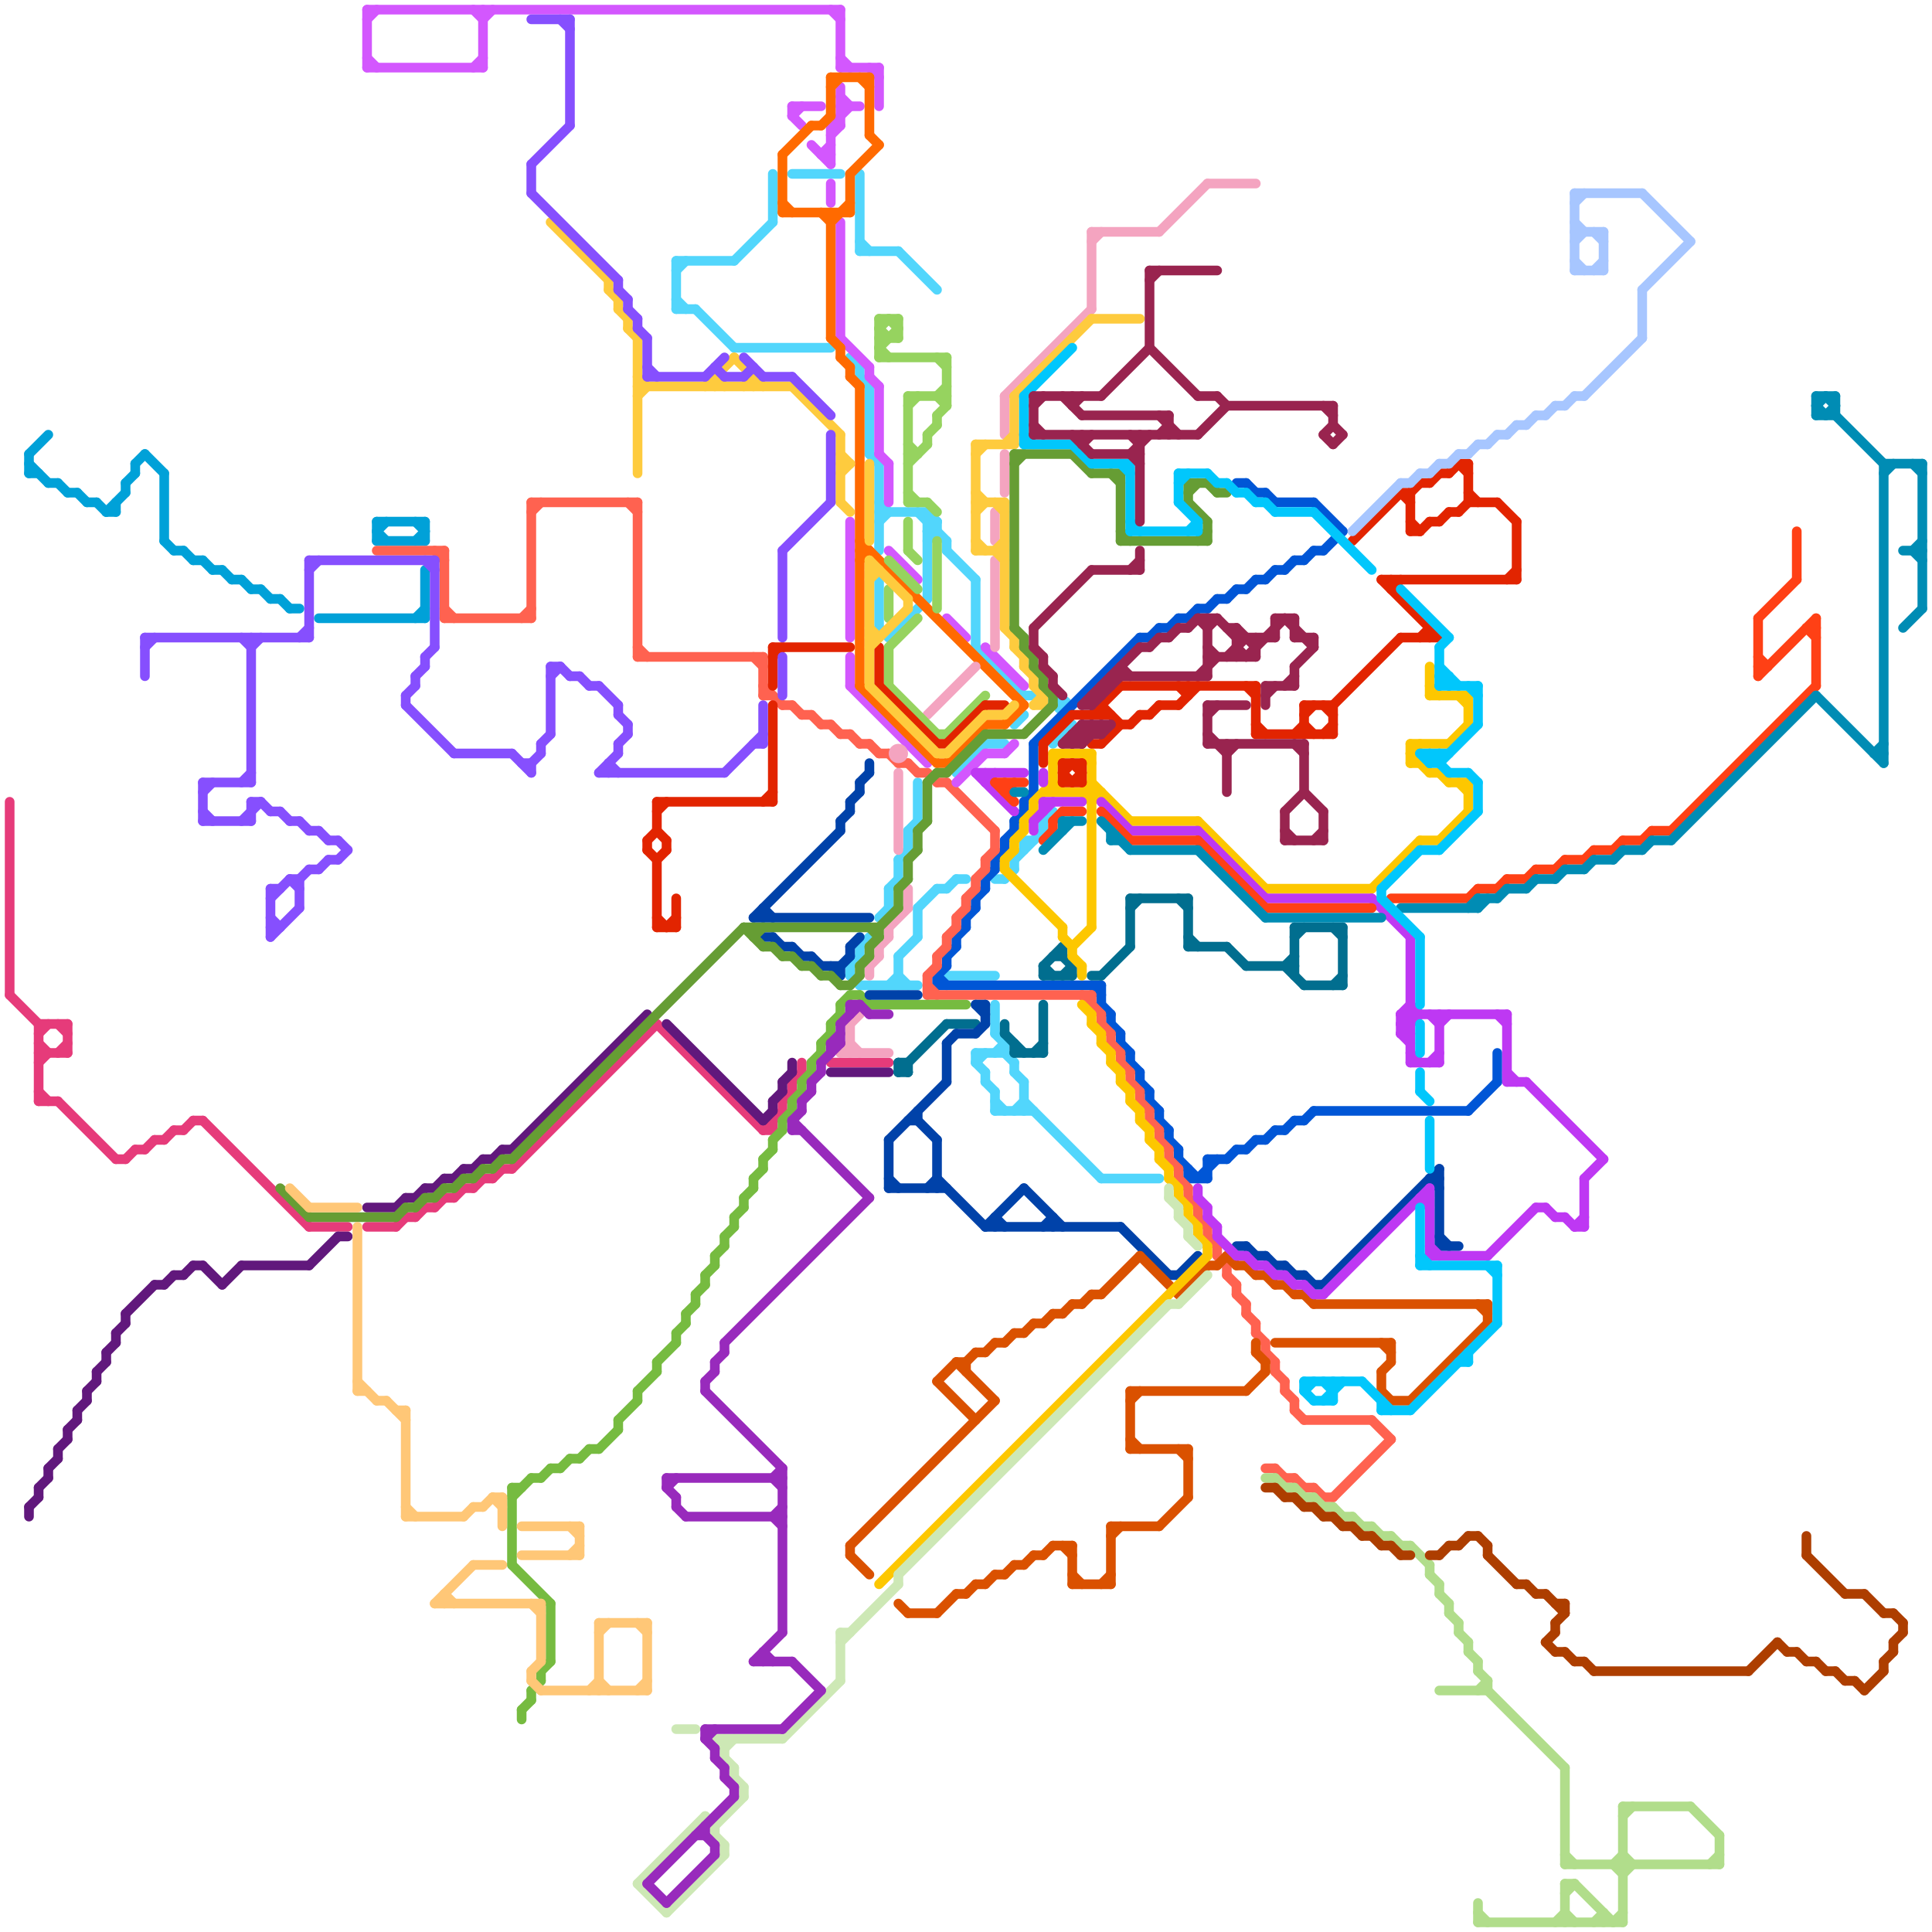 
<svg version="1.1" xmlns="http://www.w3.org/2000/svg" viewBox="0 0 200 200">
<style>line { stroke-width: 1; fill: none; stroke-linecap: round; stroke-linejoin: round; } .c0 { stroke: #e63b7a } .c1 { stroke: #61187c } .c2 { stroke: #00a1d8 } .c3 { stroke: #52d6fc } .c4 { stroke: #0056d6 } .c5 { stroke: #ff6250 } .c6 { stroke: #76bb40 } .c7 { stroke: #016e8f } .c8 { stroke: #0042a9 } .c9 { stroke: #da5100 } .c10 { stroke: #fdc700 } .c11 { stroke: #cde8b5 } .c12 { stroke: #d357fe } .c13 { stroke: #ff6a00 } .c14 { stroke: #f4a4c0 } .c15 { stroke: #96d35f } .c16 { stroke: #e22400 } .c17 { stroke: #fecb3e } .c18 { stroke: #669d34 } .c19 { stroke: #be38f3 } .c20 { stroke: #ff4015 } .c21 { stroke: #008cb4 } .c22 { stroke: #01c7fc } .c23 { stroke: #99244f } .c24 { stroke: #b1dd8b } .c25 { stroke: #ad3e00 } .c26 { stroke: #a7c6ff } .c27 { stroke: #864ffe } .c28 { stroke: #ffc777 } .c29 { stroke: #982abc }</style><line class="c0" x1="53" y1="121" x2="68" y2="106"/><line class="c0" x1="15" y1="119" x2="16" y2="118"/><line class="c0" x1="47" y1="124" x2="48" y2="123"/><line class="c0" x1="50" y1="122" x2="51" y2="122"/><line class="c0" x1="18" y1="117" x2="19" y2="117"/><line class="c0" x1="4" y1="106" x2="4" y2="114"/><line class="c0" x1="21" y1="116" x2="32" y2="127"/><line class="c0" x1="4" y1="107" x2="5" y2="106"/><line class="c0" x1="6" y1="109" x2="7" y2="108"/><line class="c0" x1="82" y1="112" x2="82" y2="113"/><line class="c0" x1="4" y1="114" x2="6" y2="114"/><line class="c0" x1="52" y1="121" x2="53" y2="121"/><line class="c0" x1="41" y1="127" x2="42" y2="126"/><line class="c0" x1="81" y1="114" x2="81" y2="115"/><line class="c0" x1="17" y1="118" x2="18" y2="117"/><line class="c0" x1="13" y1="120" x2="14" y2="119"/><line class="c0" x1="14" y1="119" x2="15" y2="119"/><line class="c0" x1="82" y1="112" x2="83" y2="111"/><line class="c0" x1="4" y1="106" x2="7" y2="106"/><line class="c0" x1="44" y1="125" x2="45" y2="125"/><line class="c0" x1="1" y1="83" x2="1" y2="103"/><line class="c0" x1="49" y1="123" x2="50" y2="122"/><line class="c0" x1="86" y1="110" x2="92" y2="110"/><line class="c0" x1="38" y1="127" x2="41" y2="127"/><line class="c0" x1="42" y1="126" x2="43" y2="126"/><line class="c0" x1="81" y1="114" x2="82" y2="113"/><line class="c0" x1="4" y1="113" x2="5" y2="114"/><line class="c0" x1="6" y1="114" x2="12" y2="120"/><line class="c0" x1="32" y1="127" x2="36" y2="127"/><line class="c0" x1="1" y1="103" x2="4" y2="106"/><line class="c0" x1="79" y1="117" x2="80" y2="117"/><line class="c0" x1="16" y1="118" x2="17" y2="118"/><line class="c0" x1="4" y1="109" x2="7" y2="109"/><line class="c0" x1="6" y1="106" x2="7" y2="107"/><line class="c0" x1="48" y1="123" x2="49" y2="123"/><line class="c0" x1="12" y1="120" x2="13" y2="120"/><line class="c0" x1="80" y1="116" x2="80" y2="117"/><line class="c0" x1="43" y1="126" x2="44" y2="125"/><line class="c0" x1="4" y1="108" x2="5" y2="109"/><line class="c0" x1="19" y1="117" x2="20" y2="116"/><line class="c0" x1="83" y1="110" x2="83" y2="111"/><line class="c0" x1="51" y1="122" x2="52" y2="121"/><line class="c0" x1="79" y1="117" x2="81" y2="115"/><line class="c0" x1="68" y1="106" x2="79" y2="117"/><line class="c0" x1="4" y1="110" x2="5" y2="109"/><line class="c0" x1="20" y1="116" x2="21" y2="116"/><line class="c0" x1="7" y1="106" x2="7" y2="109"/><line class="c0" x1="45" y1="125" x2="46" y2="124"/><line class="c0" x1="46" y1="124" x2="47" y2="124"/><line class="c1" x1="8" y1="146" x2="9" y2="145"/><line class="c1" x1="32" y1="131" x2="35" y2="128"/><line class="c1" x1="11" y1="140" x2="12" y2="139"/><line class="c1" x1="21" y1="131" x2="23" y2="133"/><line class="c1" x1="80" y1="114" x2="80" y2="115"/><line class="c1" x1="35" y1="128" x2="36" y2="128"/><line class="c1" x1="52" y1="119" x2="53" y2="119"/><line class="c1" x1="80" y1="114" x2="81" y2="113"/><line class="c1" x1="53" y1="119" x2="67" y2="105"/><line class="c1" x1="5" y1="152" x2="6" y2="151"/><line class="c1" x1="81" y1="112" x2="81" y2="113"/><line class="c1" x1="3" y1="156" x2="3" y2="157"/><line class="c1" x1="6" y1="150" x2="6" y2="151"/><line class="c1" x1="86" y1="111" x2="92" y2="111"/><line class="c1" x1="7" y1="148" x2="8" y2="147"/><line class="c1" x1="18" y1="132" x2="19" y2="132"/><line class="c1" x1="13" y1="136" x2="13" y2="137"/><line class="c1" x1="3" y1="156" x2="4" y2="155"/><line class="c1" x1="48" y1="121" x2="49" y2="121"/><line class="c1" x1="47" y1="122" x2="48" y2="121"/><line class="c1" x1="13" y1="136" x2="16" y2="133"/><line class="c1" x1="25" y1="131" x2="32" y2="131"/><line class="c1" x1="82" y1="110" x2="82" y2="111"/><line class="c1" x1="79" y1="116" x2="80" y2="115"/><line class="c1" x1="4" y1="154" x2="4" y2="155"/><line class="c1" x1="49" y1="121" x2="50" y2="120"/><line class="c1" x1="10" y1="142" x2="10" y2="143"/><line class="c1" x1="38" y1="125" x2="41" y2="125"/><line class="c1" x1="42" y1="124" x2="43" y2="124"/><line class="c1" x1="16" y1="133" x2="17" y2="133"/><line class="c1" x1="81" y1="112" x2="82" y2="111"/><line class="c1" x1="6" y1="150" x2="7" y2="149"/><line class="c1" x1="23" y1="133" x2="25" y2="131"/><line class="c1" x1="50" y1="120" x2="51" y2="120"/><line class="c1" x1="43" y1="124" x2="44" y2="123"/><line class="c1" x1="45" y1="123" x2="46" y2="122"/><line class="c1" x1="9" y1="144" x2="9" y2="145"/><line class="c1" x1="19" y1="132" x2="20" y2="131"/><line class="c1" x1="12" y1="138" x2="12" y2="139"/><line class="c1" x1="10" y1="142" x2="11" y2="141"/><line class="c1" x1="69" y1="106" x2="79" y2="116"/><line class="c1" x1="8" y1="146" x2="8" y2="147"/><line class="c1" x1="11" y1="140" x2="11" y2="141"/><line class="c1" x1="4" y1="154" x2="5" y2="153"/><line class="c1" x1="17" y1="133" x2="18" y2="132"/><line class="c1" x1="12" y1="138" x2="13" y2="137"/><line class="c1" x1="9" y1="144" x2="10" y2="143"/><line class="c1" x1="46" y1="122" x2="47" y2="122"/><line class="c1" x1="51" y1="120" x2="52" y2="119"/><line class="c1" x1="41" y1="125" x2="42" y2="124"/><line class="c1" x1="5" y1="152" x2="5" y2="153"/><line class="c1" x1="44" y1="123" x2="45" y2="123"/><line class="c1" x1="20" y1="131" x2="21" y2="131"/><line class="c1" x1="7" y1="148" x2="7" y2="149"/><line class="c2" x1="30" y1="63" x2="31" y2="63"/><line class="c2" x1="17" y1="49" x2="17" y2="56"/><line class="c2" x1="11" y1="53" x2="12" y2="53"/><line class="c2" x1="44" y1="59" x2="44" y2="64"/><line class="c2" x1="43" y1="64" x2="44" y2="63"/><line class="c2" x1="3" y1="49" x2="4" y2="49"/><line class="c2" x1="33" y1="64" x2="44" y2="64"/><line class="c2" x1="39" y1="55" x2="40" y2="56"/><line class="c2" x1="15" y1="47" x2="17" y2="49"/><line class="c2" x1="22" y1="59" x2="23" y2="59"/><line class="c2" x1="44" y1="54" x2="44" y2="56"/><line class="c2" x1="11" y1="53" x2="13" y2="51"/><line class="c2" x1="39" y1="56" x2="44" y2="56"/><line class="c2" x1="14" y1="48" x2="14" y2="49"/><line class="c2" x1="43" y1="56" x2="44" y2="55"/><line class="c2" x1="10" y1="52" x2="11" y2="53"/><line class="c2" x1="39" y1="54" x2="44" y2="54"/><line class="c2" x1="3" y1="47" x2="3" y2="49"/><line class="c2" x1="21" y1="58" x2="22" y2="59"/><line class="c2" x1="13" y1="50" x2="13" y2="51"/><line class="c2" x1="19" y1="57" x2="20" y2="58"/><line class="c2" x1="14" y1="48" x2="15" y2="47"/><line class="c2" x1="8" y1="51" x2="9" y2="52"/><line class="c2" x1="6" y1="50" x2="7" y2="51"/><line class="c2" x1="7" y1="51" x2="8" y2="51"/><line class="c2" x1="27" y1="61" x2="28" y2="62"/><line class="c2" x1="28" y1="62" x2="29" y2="62"/><line class="c2" x1="13" y1="50" x2="14" y2="49"/><line class="c2" x1="20" y1="58" x2="21" y2="58"/><line class="c2" x1="5" y1="50" x2="6" y2="50"/><line class="c2" x1="12" y1="52" x2="12" y2="53"/><line class="c2" x1="26" y1="61" x2="27" y2="61"/><line class="c2" x1="29" y1="62" x2="30" y2="63"/><line class="c2" x1="43" y1="54" x2="44" y2="55"/><line class="c2" x1="25" y1="60" x2="26" y2="61"/><line class="c2" x1="17" y1="56" x2="18" y2="57"/><line class="c2" x1="24" y1="60" x2="25" y2="60"/><line class="c2" x1="3" y1="47" x2="5" y2="45"/><line class="c2" x1="23" y1="59" x2="24" y2="60"/><line class="c2" x1="9" y1="52" x2="10" y2="52"/><line class="c2" x1="39" y1="55" x2="40" y2="54"/><line class="c2" x1="3" y1="48" x2="5" y2="50"/><line class="c2" x1="39" y1="54" x2="39" y2="56"/><line class="c2" x1="18" y1="57" x2="19" y2="57"/><line class="c3" x1="88" y1="37" x2="89" y2="38"/><line class="c3" x1="106" y1="112" x2="106" y2="115"/><line class="c3" x1="82" y1="18" x2="87" y2="18"/><line class="c3" x1="114" y1="122" x2="120" y2="122"/><line class="c3" x1="91" y1="54" x2="92" y2="53"/><line class="c3" x1="101" y1="110" x2="102" y2="109"/><line class="c3" x1="92" y1="66" x2="96" y2="62"/><line class="c3" x1="91" y1="52" x2="92" y2="53"/><line class="c3" x1="101" y1="109" x2="101" y2="110"/><line class="c3" x1="91" y1="60" x2="91" y2="65"/><line class="c3" x1="93" y1="99" x2="93" y2="102"/><line class="c3" x1="105" y1="110" x2="105" y2="111"/><line class="c3" x1="89" y1="39" x2="90" y2="40"/><line class="c3" x1="105" y1="75" x2="106" y2="74"/><line class="c3" x1="89" y1="102" x2="95" y2="102"/><line class="c3" x1="96" y1="55" x2="97" y2="55"/><line class="c3" x1="101" y1="110" x2="102" y2="111"/><line class="c3" x1="106" y1="87" x2="107" y2="87"/><line class="c3" x1="70" y1="32" x2="72" y2="32"/><line class="c3" x1="90" y1="40" x2="90" y2="47"/><line class="c3" x1="95" y1="53" x2="98" y2="56"/><line class="c3" x1="92" y1="102" x2="93" y2="101"/><line class="c3" x1="99" y1="91" x2="100" y2="91"/><line class="c3" x1="106" y1="87" x2="106" y2="88"/><line class="c3" x1="89" y1="98" x2="89" y2="99"/><line class="c3" x1="88" y1="101" x2="89" y2="102"/><line class="c3" x1="89" y1="98" x2="90" y2="97"/><line class="c3" x1="103" y1="104" x2="103" y2="107"/><line class="c3" x1="108" y1="85" x2="109" y2="84"/><line class="c3" x1="98" y1="92" x2="99" y2="91"/><line class="c3" x1="102" y1="77" x2="104" y2="77"/><line class="c3" x1="80" y1="18" x2="80" y2="23"/><line class="c3" x1="105" y1="111" x2="106" y2="112"/><line class="c3" x1="94" y1="86" x2="94" y2="88"/><line class="c3" x1="98" y1="101" x2="103" y2="101"/><line class="c3" x1="89" y1="38" x2="89" y2="39"/><line class="c3" x1="101" y1="109" x2="104" y2="109"/><line class="c3" x1="103" y1="107" x2="104" y2="108"/><line class="c3" x1="103" y1="113" x2="103" y2="115"/><line class="c3" x1="102" y1="111" x2="102" y2="112"/><line class="c3" x1="70" y1="28" x2="71" y2="27"/><line class="c3" x1="76" y1="27" x2="80" y2="23"/><line class="c3" x1="105" y1="89" x2="108" y2="86"/><line class="c3" x1="89" y1="25" x2="90" y2="26"/><line class="c3" x1="91" y1="65" x2="92" y2="66"/><line class="c3" x1="104" y1="109" x2="105" y2="110"/><line class="c3" x1="70" y1="27" x2="76" y2="27"/><line class="c3" x1="92" y1="92" x2="93" y2="91"/><line class="c3" x1="93" y1="99" x2="95" y2="97"/><line class="c3" x1="105" y1="89" x2="105" y2="90"/><line class="c3" x1="97" y1="54" x2="97" y2="55"/><line class="c3" x1="90" y1="47" x2="91" y2="48"/><line class="c3" x1="93" y1="89" x2="94" y2="88"/><line class="c3" x1="70" y1="27" x2="70" y2="32"/><line class="c3" x1="101" y1="67" x2="106" y2="72"/><line class="c3" x1="91" y1="53" x2="96" y2="53"/><line class="c3" x1="106" y1="114" x2="114" y2="122"/><line class="c3" x1="97" y1="92" x2="98" y2="92"/><line class="c3" x1="101" y1="60" x2="101" y2="67"/><line class="c3" x1="103" y1="114" x2="104" y2="115"/><line class="c3" x1="96" y1="56" x2="97" y2="55"/><line class="c3" x1="93" y1="89" x2="93" y2="91"/><line class="c3" x1="76" y1="36" x2="86" y2="36"/><line class="c3" x1="93" y1="101" x2="94" y2="102"/><line class="c3" x1="89" y1="26" x2="93" y2="26"/><line class="c3" x1="88" y1="100" x2="88" y2="101"/><line class="c3" x1="95" y1="94" x2="95" y2="97"/><line class="c3" x1="70" y1="31" x2="71" y2="32"/><line class="c3" x1="106" y1="72" x2="107" y2="72"/><line class="c3" x1="104" y1="108" x2="104" y2="109"/><line class="c3" x1="88" y1="100" x2="89" y2="99"/><line class="c3" x1="96" y1="53" x2="96" y2="62"/><line class="c3" x1="98" y1="57" x2="101" y2="60"/><line class="c3" x1="103" y1="109" x2="104" y2="108"/><line class="c3" x1="104" y1="91" x2="105" y2="90"/><line class="c3" x1="96" y1="53" x2="97" y2="54"/><line class="c3" x1="108" y1="85" x2="108" y2="86"/><line class="c3" x1="96" y1="55" x2="97" y2="54"/><line class="c3" x1="99" y1="80" x2="102" y2="77"/><line class="c3" x1="103" y1="115" x2="107" y2="115"/><line class="c3" x1="103" y1="91" x2="104" y2="91"/><line class="c3" x1="89" y1="18" x2="89" y2="26"/><line class="c3" x1="105" y1="115" x2="106" y2="114"/><line class="c3" x1="102" y1="112" x2="103" y2="113"/><line class="c3" x1="92" y1="92" x2="92" y2="94"/><line class="c3" x1="95" y1="94" x2="97" y2="92"/><line class="c3" x1="95" y1="81" x2="95" y2="85"/><line class="c3" x1="98" y1="56" x2="98" y2="57"/><line class="c3" x1="96" y1="54" x2="97" y2="54"/><line class="c3" x1="91" y1="95" x2="92" y2="94"/><line class="c3" x1="94" y1="86" x2="95" y2="85"/><line class="c3" x1="109" y1="77" x2="111" y2="75"/><line class="c3" x1="93" y1="26" x2="97" y2="30"/><line class="c3" x1="91" y1="48" x2="91" y2="57"/><line class="c3" x1="72" y1="32" x2="76" y2="36"/><circle cx="110" cy="73" r="1" fill="#52d6fc" /><line class="c4" x1="101" y1="93" x2="101" y2="94"/><line class="c4" x1="118" y1="111" x2="118" y2="112"/><line class="c4" x1="123" y1="122" x2="125" y2="122"/><line class="c4" x1="131" y1="118" x2="132" y2="117"/><line class="c4" x1="152" y1="115" x2="155" y2="112"/><line class="c4" x1="135" y1="58" x2="136" y2="57"/><line class="c4" x1="115" y1="106" x2="116" y2="107"/><line class="c4" x1="104" y1="87" x2="105" y2="86"/><line class="c4" x1="103" y1="89" x2="103" y2="90"/><line class="c4" x1="136" y1="115" x2="152" y2="115"/><line class="c4" x1="106" y1="83" x2="107" y2="82"/><line class="c4" x1="113" y1="102" x2="114" y2="103"/><line class="c4" x1="116" y1="108" x2="117" y2="109"/><line class="c4" x1="122" y1="120" x2="124" y2="122"/><line class="c4" x1="98" y1="99" x2="98" y2="100"/><line class="c4" x1="121" y1="117" x2="121" y2="118"/><line class="c4" x1="131" y1="60" x2="132" y2="59"/><line class="c4" x1="124" y1="63" x2="125" y2="63"/><line class="c4" x1="128" y1="50" x2="129" y2="50"/><line class="c4" x1="136" y1="57" x2="137" y2="57"/><line class="c4" x1="125" y1="120" x2="125" y2="122"/><line class="c4" x1="129" y1="50" x2="130" y2="51"/><line class="c4" x1="99" y1="97" x2="100" y2="96"/><line class="c4" x1="99" y1="97" x2="99" y2="98"/><line class="c4" x1="127" y1="62" x2="128" y2="61"/><line class="c4" x1="102" y1="91" x2="103" y2="90"/><line class="c4" x1="123" y1="64" x2="124" y2="63"/><line class="c4" x1="132" y1="59" x2="133" y2="59"/><line class="c4" x1="134" y1="116" x2="135" y2="116"/><line class="c4" x1="128" y1="61" x2="129" y2="61"/><line class="c4" x1="103" y1="89" x2="104" y2="88"/><line class="c4" x1="114" y1="104" x2="115" y2="105"/><line class="c4" x1="116" y1="107" x2="116" y2="108"/><line class="c4" x1="121" y1="118" x2="122" y2="119"/><line class="c4" x1="129" y1="119" x2="130" y2="118"/><line class="c4" x1="119" y1="113" x2="119" y2="114"/><line class="c4" x1="120" y1="65" x2="121" y2="65"/><line class="c4" x1="122" y1="119" x2="122" y2="120"/><line class="c4" x1="107" y1="77" x2="107" y2="82"/><line class="c4" x1="114" y1="102" x2="114" y2="104"/><line class="c4" x1="128" y1="119" x2="129" y2="119"/><line class="c4" x1="131" y1="51" x2="132" y2="52"/><line class="c4" x1="119" y1="66" x2="120" y2="65"/><line class="c4" x1="98" y1="99" x2="99" y2="98"/><line class="c4" x1="130" y1="118" x2="131" y2="118"/><line class="c4" x1="97" y1="101" x2="97" y2="102"/><line class="c4" x1="122" y1="64" x2="123" y2="64"/><line class="c4" x1="117" y1="110" x2="118" y2="111"/><line class="c4" x1="106" y1="83" x2="106" y2="84"/><line class="c4" x1="101" y1="93" x2="102" y2="92"/><line class="c4" x1="115" y1="105" x2="115" y2="106"/><line class="c4" x1="134" y1="58" x2="135" y2="58"/><line class="c4" x1="130" y1="60" x2="131" y2="60"/><line class="c4" x1="132" y1="117" x2="133" y2="117"/><line class="c4" x1="100" y1="95" x2="100" y2="96"/><line class="c4" x1="126" y1="62" x2="127" y2="62"/><line class="c4" x1="121" y1="65" x2="122" y2="64"/><line class="c4" x1="117" y1="109" x2="117" y2="110"/><line class="c4" x1="97" y1="102" x2="114" y2="102"/><line class="c4" x1="129" y1="61" x2="130" y2="60"/><line class="c4" x1="104" y1="87" x2="104" y2="88"/><line class="c4" x1="97" y1="101" x2="98" y2="100"/><line class="c4" x1="124" y1="122" x2="126" y2="120"/><line class="c4" x1="155" y1="109" x2="155" y2="112"/><line class="c4" x1="137" y1="57" x2="139" y2="55"/><line class="c4" x1="120" y1="116" x2="121" y2="117"/><line class="c4" x1="118" y1="66" x2="119" y2="66"/><line class="c4" x1="118" y1="112" x2="119" y2="113"/><line class="c4" x1="120" y1="115" x2="120" y2="116"/><line class="c4" x1="130" y1="51" x2="131" y2="51"/><line class="c4" x1="97" y1="101" x2="98" y2="102"/><line class="c4" x1="105" y1="85" x2="106" y2="84"/><line class="c4" x1="105" y1="85" x2="105" y2="86"/><line class="c4" x1="135" y1="116" x2="136" y2="115"/><line class="c4" x1="132" y1="52" x2="136" y2="52"/><line class="c4" x1="125" y1="63" x2="126" y2="62"/><line class="c4" x1="119" y1="114" x2="120" y2="115"/><line class="c4" x1="125" y1="120" x2="127" y2="120"/><line class="c4" x1="133" y1="59" x2="134" y2="58"/><line class="c4" x1="127" y1="120" x2="128" y2="119"/><line class="c4" x1="133" y1="117" x2="134" y2="116"/><line class="c4" x1="102" y1="91" x2="102" y2="92"/><line class="c4" x1="123" y1="121" x2="123" y2="122"/><line class="c4" x1="136" y1="52" x2="139" y2="55"/><line class="c4" x1="107" y1="77" x2="118" y2="66"/><line class="c4" x1="100" y1="95" x2="101" y2="94"/><line class="c5" x1="96" y1="80" x2="97" y2="81"/><line class="c5" x1="120" y1="118" x2="121" y2="119"/><line class="c5" x1="133" y1="153" x2="134" y2="153"/><line class="c5" x1="127" y1="132" x2="128" y2="133"/><line class="c5" x1="118" y1="113" x2="118" y2="114"/><line class="c5" x1="96" y1="101" x2="97" y2="100"/><line class="c5" x1="89" y1="77" x2="90" y2="77"/><line class="c5" x1="115" y1="108" x2="116" y2="109"/><line class="c5" x1="117" y1="112" x2="118" y2="113"/><line class="c5" x1="96" y1="103" x2="113" y2="103"/><line class="c5" x1="96" y1="101" x2="96" y2="103"/><line class="c5" x1="114" y1="105" x2="114" y2="106"/><line class="c5" x1="54" y1="64" x2="55" y2="63"/><line class="c5" x1="119" y1="116" x2="120" y2="117"/><line class="c5" x1="138" y1="155" x2="144" y2="149"/><line class="c5" x1="142" y1="147" x2="144" y2="149"/><line class="c5" x1="84" y1="74" x2="85" y2="75"/><line class="c5" x1="130" y1="137" x2="130" y2="138"/><line class="c5" x1="85" y1="75" x2="86" y2="75"/><line class="c5" x1="132" y1="142" x2="133" y2="143"/><line class="c5" x1="93" y1="79" x2="94" y2="79"/><line class="c5" x1="82" y1="73" x2="83" y2="74"/><line class="c5" x1="101" y1="91" x2="101" y2="92"/><line class="c5" x1="132" y1="141" x2="132" y2="142"/><line class="c5" x1="99" y1="95" x2="100" y2="94"/><line class="c5" x1="99" y1="95" x2="99" y2="96"/><line class="c5" x1="102" y1="89" x2="103" y2="88"/><line class="c5" x1="94" y1="79" x2="95" y2="80"/><line class="c5" x1="121" y1="119" x2="121" y2="120"/><line class="c5" x1="134" y1="146" x2="135" y2="147"/><line class="c5" x1="133" y1="144" x2="134" y2="145"/><line class="c5" x1="133" y1="143" x2="133" y2="144"/><line class="c5" x1="125" y1="128" x2="126" y2="129"/><line class="c5" x1="131" y1="140" x2="132" y2="141"/><line class="c5" x1="116" y1="109" x2="116" y2="110"/><line class="c5" x1="128" y1="134" x2="129" y2="135"/><line class="c5" x1="79" y1="68" x2="79" y2="72"/><line class="c5" x1="46" y1="63" x2="47" y2="64"/><line class="c5" x1="127" y1="131" x2="127" y2="132"/><line class="c5" x1="45" y1="57" x2="46" y2="58"/><line class="c5" x1="124" y1="126" x2="125" y2="127"/><line class="c5" x1="39" y1="57" x2="46" y2="57"/><line class="c5" x1="98" y1="97" x2="99" y2="96"/><line class="c5" x1="122" y1="121" x2="122" y2="122"/><line class="c5" x1="97" y1="99" x2="97" y2="100"/><line class="c5" x1="79" y1="72" x2="80" y2="72"/><line class="c5" x1="103" y1="86" x2="103" y2="88"/><line class="c5" x1="81" y1="73" x2="82" y2="73"/><line class="c5" x1="134" y1="153" x2="135" y2="154"/><line class="c5" x1="66" y1="67" x2="67" y2="68"/><line class="c5" x1="95" y1="80" x2="96" y2="80"/><line class="c5" x1="90" y1="77" x2="91" y2="78"/><line class="c5" x1="79" y1="71" x2="81" y2="73"/><line class="c5" x1="131" y1="139" x2="131" y2="140"/><line class="c5" x1="101" y1="91" x2="102" y2="90"/><line class="c5" x1="55" y1="53" x2="56" y2="52"/><line class="c5" x1="112" y1="103" x2="114" y2="105"/><line class="c5" x1="78" y1="68" x2="79" y2="69"/><line class="c5" x1="87" y1="76" x2="88" y2="76"/><line class="c5" x1="126" y1="130" x2="127" y2="131"/><line class="c5" x1="126" y1="129" x2="126" y2="130"/><line class="c5" x1="118" y1="114" x2="119" y2="115"/><line class="c5" x1="135" y1="154" x2="136" y2="154"/><line class="c5" x1="132" y1="152" x2="133" y2="153"/><line class="c5" x1="66" y1="52" x2="66" y2="68"/><line class="c5" x1="123" y1="124" x2="124" y2="125"/><line class="c5" x1="55" y1="52" x2="66" y2="52"/><line class="c5" x1="98" y1="81" x2="103" y2="86"/><line class="c5" x1="114" y1="106" x2="115" y2="107"/><line class="c5" x1="96" y1="102" x2="97" y2="103"/><line class="c5" x1="100" y1="93" x2="100" y2="94"/><line class="c5" x1="117" y1="111" x2="117" y2="112"/><line class="c5" x1="91" y1="78" x2="92" y2="78"/><line class="c5" x1="86" y1="75" x2="87" y2="76"/><line class="c5" x1="97" y1="81" x2="98" y2="81"/><line class="c5" x1="102" y1="89" x2="102" y2="90"/><line class="c5" x1="88" y1="76" x2="89" y2="77"/><line class="c5" x1="97" y1="99" x2="98" y2="98"/><line class="c5" x1="131" y1="152" x2="132" y2="152"/><line class="c5" x1="46" y1="64" x2="55" y2="64"/><line class="c5" x1="125" y1="127" x2="125" y2="128"/><line class="c5" x1="116" y1="110" x2="117" y2="111"/><line class="c5" x1="83" y1="74" x2="84" y2="74"/><line class="c5" x1="135" y1="147" x2="142" y2="147"/><line class="c5" x1="120" y1="117" x2="120" y2="118"/><line class="c5" x1="128" y1="133" x2="128" y2="134"/><line class="c5" x1="92" y1="78" x2="93" y2="79"/><line class="c5" x1="134" y1="145" x2="134" y2="146"/><line class="c5" x1="137" y1="155" x2="138" y2="155"/><line class="c5" x1="130" y1="138" x2="131" y2="139"/><line class="c5" x1="46" y1="57" x2="46" y2="64"/><line class="c5" x1="129" y1="135" x2="129" y2="136"/><line class="c5" x1="66" y1="68" x2="79" y2="68"/><line class="c5" x1="113" y1="103" x2="113" y2="104"/><line class="c5" x1="98" y1="97" x2="98" y2="98"/><line class="c5" x1="55" y1="52" x2="55" y2="64"/><line class="c5" x1="124" y1="125" x2="124" y2="126"/><line class="c5" x1="65" y1="52" x2="66" y2="53"/><line class="c5" x1="129" y1="136" x2="130" y2="137"/><line class="c5" x1="122" y1="122" x2="123" y2="123"/><line class="c5" x1="123" y1="123" x2="123" y2="124"/><line class="c5" x1="136" y1="154" x2="137" y2="155"/><line class="c5" x1="121" y1="120" x2="122" y2="121"/><line class="c5" x1="100" y1="93" x2="101" y2="92"/><line class="c5" x1="119" y1="115" x2="119" y2="116"/><line class="c5" x1="115" y1="107" x2="115" y2="108"/><line class="c6" x1="58" y1="152" x2="59" y2="151"/><line class="c6" x1="78" y1="122" x2="79" y2="121"/><line class="c6" x1="53" y1="155" x2="55" y2="153"/><line class="c6" x1="57" y1="152" x2="58" y2="152"/><line class="c6" x1="66" y1="144" x2="68" y2="142"/><line class="c6" x1="71" y1="136" x2="71" y2="137"/><line class="c6" x1="56" y1="173" x2="56" y2="174"/><line class="c6" x1="64" y1="147" x2="64" y2="148"/><line class="c6" x1="64" y1="147" x2="66" y2="145"/><line class="c6" x1="89" y1="103" x2="90" y2="104"/><line class="c6" x1="73" y1="132" x2="73" y2="133"/><line class="c6" x1="76" y1="126" x2="76" y2="127"/><line class="c6" x1="81" y1="116" x2="81" y2="117"/><line class="c6" x1="70" y1="138" x2="70" y2="139"/><line class="c6" x1="75" y1="128" x2="75" y2="129"/><line class="c6" x1="83" y1="112" x2="83" y2="113"/><line class="c6" x1="54" y1="177" x2="54" y2="178"/><line class="c6" x1="86" y1="106" x2="86" y2="107"/><line class="c6" x1="61" y1="150" x2="62" y2="150"/><line class="c6" x1="72" y1="134" x2="72" y2="135"/><line class="c6" x1="77" y1="124" x2="77" y2="125"/><line class="c6" x1="71" y1="136" x2="72" y2="135"/><line class="c6" x1="56" y1="173" x2="57" y2="172"/><line class="c6" x1="80" y1="118" x2="80" y2="119"/><line class="c6" x1="85" y1="108" x2="85" y2="109"/><line class="c6" x1="57" y1="166" x2="57" y2="172"/><line class="c6" x1="70" y1="138" x2="71" y2="137"/><line class="c6" x1="74" y1="130" x2="74" y2="131"/><line class="c6" x1="73" y1="132" x2="74" y2="131"/><line class="c6" x1="76" y1="126" x2="77" y2="125"/><line class="c6" x1="56" y1="153" x2="57" y2="152"/><line class="c6" x1="81" y1="116" x2="82" y2="115"/><line class="c6" x1="53" y1="162" x2="57" y2="166"/><line class="c6" x1="88" y1="103" x2="89" y2="103"/><line class="c6" x1="79" y1="120" x2="79" y2="121"/><line class="c6" x1="84" y1="110" x2="84" y2="111"/><line class="c6" x1="72" y1="134" x2="73" y2="133"/><line class="c6" x1="87" y1="104" x2="87" y2="105"/><line class="c6" x1="80" y1="118" x2="81" y2="117"/><line class="c6" x1="59" y1="151" x2="60" y2="151"/><line class="c6" x1="75" y1="128" x2="76" y2="127"/><line class="c6" x1="83" y1="112" x2="84" y2="111"/><line class="c6" x1="54" y1="177" x2="55" y2="176"/><line class="c6" x1="78" y1="122" x2="78" y2="123"/><line class="c6" x1="86" y1="106" x2="87" y2="105"/><line class="c6" x1="74" y1="130" x2="75" y2="129"/><line class="c6" x1="77" y1="124" x2="78" y2="123"/><line class="c6" x1="68" y1="141" x2="68" y2="142"/><line class="c6" x1="82" y1="114" x2="83" y2="113"/><line class="c6" x1="82" y1="114" x2="82" y2="115"/><line class="c6" x1="62" y1="150" x2="64" y2="148"/><line class="c6" x1="84" y1="110" x2="85" y2="109"/><line class="c6" x1="85" y1="108" x2="86" y2="107"/><line class="c6" x1="55" y1="153" x2="56" y2="153"/><line class="c6" x1="60" y1="151" x2="61" y2="150"/><line class="c6" x1="66" y1="144" x2="66" y2="145"/><line class="c6" x1="68" y1="141" x2="70" y2="139"/><line class="c6" x1="87" y1="104" x2="88" y2="103"/><line class="c6" x1="79" y1="120" x2="80" y2="119"/><line class="c6" x1="55" y1="175" x2="56" y2="174"/><line class="c6" x1="55" y1="175" x2="55" y2="176"/><line class="c6" x1="53" y1="154" x2="54" y2="154"/><line class="c6" x1="53" y1="154" x2="53" y2="162"/><line class="c6" x1="90" y1="104" x2="100" y2="104"/><line class="c7" x1="129" y1="100" x2="134" y2="100"/><line class="c7" x1="139" y1="96" x2="139" y2="102"/><line class="c7" x1="108" y1="104" x2="108" y2="109"/><line class="c7" x1="117" y1="94" x2="118" y2="93"/><line class="c7" x1="134" y1="96" x2="139" y2="96"/><line class="c7" x1="114" y1="101" x2="117" y2="98"/><line class="c7" x1="123" y1="97" x2="124" y2="98"/><line class="c7" x1="93" y1="110" x2="94" y2="110"/><line class="c7" x1="94" y1="110" x2="94" y2="111"/><line class="c7" x1="105" y1="109" x2="108" y2="109"/><line class="c7" x1="109" y1="99" x2="110" y2="99"/><line class="c7" x1="117" y1="93" x2="117" y2="98"/><line class="c7" x1="123" y1="93" x2="123" y2="98"/><line class="c7" x1="93" y1="110" x2="93" y2="111"/><line class="c7" x1="138" y1="102" x2="139" y2="101"/><line class="c7" x1="108" y1="100" x2="109" y2="101"/><line class="c7" x1="93" y1="111" x2="98" y2="106"/><line class="c7" x1="110" y1="101" x2="111" y2="100"/><line class="c7" x1="127" y1="98" x2="129" y2="100"/><line class="c7" x1="133" y1="100" x2="135" y2="102"/><line class="c7" x1="108" y1="101" x2="111" y2="101"/><line class="c7" x1="113" y1="101" x2="114" y2="101"/><line class="c7" x1="134" y1="97" x2="135" y2="96"/><line class="c7" x1="93" y1="111" x2="94" y2="111"/><line class="c7" x1="107" y1="109" x2="108" y2="108"/><line class="c7" x1="104" y1="106" x2="104" y2="107"/><line class="c7" x1="122" y1="93" x2="123" y2="94"/><line class="c7" x1="134" y1="96" x2="134" y2="101"/><line class="c7" x1="105" y1="108" x2="105" y2="109"/><line class="c7" x1="104" y1="107" x2="106" y2="109"/><line class="c7" x1="123" y1="98" x2="127" y2="98"/><line class="c7" x1="110" y1="99" x2="111" y2="100"/><line class="c7" x1="93" y1="110" x2="94" y2="111"/><line class="c7" x1="138" y1="96" x2="139" y2="97"/><line class="c7" x1="108" y1="100" x2="108" y2="101"/><line class="c7" x1="108" y1="100" x2="110" y2="98"/><line class="c7" x1="135" y1="102" x2="139" y2="102"/><line class="c7" x1="111" y1="100" x2="111" y2="101"/><line class="c7" x1="133" y1="100" x2="134" y2="99"/><line class="c7" x1="110" y1="98" x2="110" y2="99"/><line class="c7" x1="98" y1="106" x2="101" y2="106"/><line class="c7" x1="117" y1="93" x2="123" y2="93"/><line class="c8" x1="149" y1="121" x2="149" y2="129"/><line class="c8" x1="101" y1="104" x2="102" y2="105"/><line class="c8" x1="94" y1="116" x2="95" y2="116"/><line class="c8" x1="98" y1="108" x2="98" y2="112"/><line class="c8" x1="149" y1="128" x2="150" y2="129"/><line class="c8" x1="128" y1="129" x2="129" y2="129"/><line class="c8" x1="109" y1="126" x2="109" y2="127"/><line class="c8" x1="122" y1="132" x2="124" y2="130"/><line class="c8" x1="92" y1="122" x2="93" y2="123"/><line class="c8" x1="87" y1="100" x2="87" y2="101"/><line class="c8" x1="148" y1="122" x2="149" y2="123"/><line class="c8" x1="98" y1="108" x2="99" y2="107"/><line class="c8" x1="78" y1="95" x2="90" y2="95"/><line class="c8" x1="102" y1="127" x2="116" y2="127"/><line class="c8" x1="79" y1="94" x2="79" y2="95"/><line class="c8" x1="135" y1="132" x2="136" y2="133"/><line class="c8" x1="101" y1="104" x2="102" y2="104"/><line class="c8" x1="88" y1="98" x2="88" y2="99"/><line class="c8" x1="103" y1="126" x2="103" y2="127"/><line class="c8" x1="89" y1="81" x2="89" y2="82"/><line class="c8" x1="92" y1="123" x2="98" y2="123"/><line class="c8" x1="101" y1="107" x2="102" y2="106"/><line class="c8" x1="148" y1="122" x2="149" y2="122"/><line class="c8" x1="97" y1="118" x2="97" y2="123"/><line class="c8" x1="87" y1="100" x2="88" y2="99"/><line class="c8" x1="95" y1="116" x2="97" y2="118"/><line class="c8" x1="79" y1="97" x2="80" y2="97"/><line class="c8" x1="102" y1="127" x2="106" y2="123"/><line class="c8" x1="129" y1="129" x2="130" y2="130"/><line class="c8" x1="88" y1="98" x2="89" y2="97"/><line class="c8" x1="131" y1="130" x2="132" y2="131"/><line class="c8" x1="88" y1="83" x2="88" y2="84"/><line class="c8" x1="137" y1="133" x2="149" y2="121"/><line class="c8" x1="86" y1="100" x2="87" y2="101"/><line class="c8" x1="102" y1="104" x2="102" y2="106"/><line class="c8" x1="82" y1="98" x2="83" y2="99"/><line class="c8" x1="89" y1="81" x2="90" y2="80"/><line class="c8" x1="78" y1="95" x2="87" y2="86"/><line class="c8" x1="92" y1="118" x2="92" y2="123"/><line class="c8" x1="99" y1="107" x2="101" y2="107"/><line class="c8" x1="87" y1="85" x2="87" y2="86"/><line class="c8" x1="92" y1="118" x2="98" y2="112"/><line class="c8" x1="90" y1="79" x2="90" y2="80"/><line class="c8" x1="136" y1="133" x2="137" y2="133"/><line class="c8" x1="149" y1="129" x2="151" y2="129"/><line class="c8" x1="80" y1="97" x2="81" y2="98"/><line class="c8" x1="97" y1="122" x2="102" y2="127"/><line class="c8" x1="95" y1="115" x2="95" y2="116"/><line class="c8" x1="103" y1="126" x2="104" y2="127"/><line class="c8" x1="134" y1="132" x2="135" y2="132"/><line class="c8" x1="121" y1="132" x2="122" y2="132"/><line class="c8" x1="88" y1="83" x2="89" y2="82"/><line class="c8" x1="132" y1="131" x2="133" y2="131"/><line class="c8" x1="108" y1="127" x2="109" y2="126"/><line class="c8" x1="106" y1="123" x2="110" y2="127"/><line class="c8" x1="83" y1="99" x2="84" y2="99"/><line class="c8" x1="85" y1="100" x2="87" y2="100"/><line class="c8" x1="116" y1="127" x2="121" y2="132"/><line class="c8" x1="133" y1="131" x2="134" y2="132"/><line class="c8" x1="84" y1="99" x2="85" y2="100"/><line class="c8" x1="96" y1="123" x2="97" y2="122"/><line class="c8" x1="87" y1="85" x2="88" y2="84"/><line class="c8" x1="79" y1="94" x2="80" y2="95"/><line class="c8" x1="130" y1="130" x2="131" y2="130"/><line class="c8" x1="90" y1="103" x2="95" y2="103"/><line class="c8" x1="81" y1="98" x2="82" y2="98"/><line class="c9" x1="105" y1="138" x2="106" y2="138"/><line class="c9" x1="154" y1="135" x2="154" y2="137"/><line class="c9" x1="118" y1="130" x2="122" y2="134"/><line class="c9" x1="110" y1="136" x2="111" y2="135"/><line class="c9" x1="99" y1="141" x2="103" y2="145"/><line class="c9" x1="102" y1="164" x2="103" y2="163"/><line class="c9" x1="131" y1="132" x2="132" y2="133"/><line class="c9" x1="88" y1="160" x2="103" y2="145"/><line class="c9" x1="153" y1="135" x2="154" y2="136"/><line class="c9" x1="107" y1="137" x2="108" y2="137"/><line class="c9" x1="114" y1="164" x2="115" y2="163"/><line class="c9" x1="106" y1="138" x2="107" y2="137"/><line class="c9" x1="99" y1="165" x2="100" y2="165"/><line class="c9" x1="136" y1="135" x2="154" y2="135"/><line class="c9" x1="107" y1="161" x2="108" y2="161"/><line class="c9" x1="143" y1="144" x2="144" y2="145"/><line class="c9" x1="109" y1="160" x2="111" y2="160"/><line class="c9" x1="134" y1="134" x2="135" y2="134"/><line class="c9" x1="106" y1="162" x2="107" y2="161"/><line class="c9" x1="115" y1="159" x2="116" y2="158"/><line class="c9" x1="125" y1="131" x2="126" y2="131"/><line class="c9" x1="100" y1="141" x2="101" y2="140"/><line class="c9" x1="103" y1="139" x2="104" y2="139"/><line class="c9" x1="113" y1="134" x2="114" y2="134"/><line class="c9" x1="127" y1="130" x2="128" y2="131"/><line class="c9" x1="97" y1="143" x2="99" y2="141"/><line class="c9" x1="88" y1="161" x2="90" y2="163"/><line class="c9" x1="117" y1="149" x2="118" y2="150"/><line class="c9" x1="117" y1="144" x2="117" y2="150"/><line class="c9" x1="111" y1="163" x2="112" y2="164"/><line class="c9" x1="143" y1="142" x2="144" y2="141"/><line class="c9" x1="111" y1="160" x2="111" y2="164"/><line class="c9" x1="129" y1="131" x2="130" y2="132"/><line class="c9" x1="143" y1="139" x2="144" y2="140"/><line class="c9" x1="112" y1="135" x2="113" y2="134"/><line class="c9" x1="102" y1="140" x2="103" y2="139"/><line class="c9" x1="144" y1="139" x2="144" y2="141"/><line class="c9" x1="130" y1="132" x2="131" y2="132"/><line class="c9" x1="93" y1="166" x2="94" y2="167"/><line class="c9" x1="123" y1="150" x2="123" y2="155"/><line class="c9" x1="97" y1="167" x2="99" y2="165"/><line class="c9" x1="110" y1="160" x2="111" y2="161"/><line class="c9" x1="143" y1="142" x2="143" y2="144"/><line class="c9" x1="100" y1="141" x2="100" y2="142"/><line class="c9" x1="146" y1="145" x2="154" y2="137"/><line class="c9" x1="99" y1="141" x2="100" y2="141"/><line class="c9" x1="122" y1="134" x2="125" y2="131"/><line class="c9" x1="120" y1="158" x2="123" y2="155"/><line class="c9" x1="130" y1="139" x2="130" y2="140"/><line class="c9" x1="122" y1="150" x2="123" y2="151"/><line class="c9" x1="108" y1="137" x2="109" y2="136"/><line class="c9" x1="114" y1="134" x2="118" y2="130"/><line class="c9" x1="100" y1="165" x2="101" y2="164"/><line class="c9" x1="115" y1="158" x2="115" y2="164"/><line class="c9" x1="105" y1="162" x2="106" y2="162"/><line class="c9" x1="111" y1="135" x2="112" y2="135"/><line class="c9" x1="111" y1="164" x2="115" y2="164"/><line class="c9" x1="132" y1="133" x2="133" y2="133"/><line class="c9" x1="128" y1="131" x2="129" y2="131"/><line class="c9" x1="101" y1="164" x2="102" y2="164"/><line class="c9" x1="144" y1="145" x2="146" y2="145"/><line class="c9" x1="104" y1="139" x2="105" y2="138"/><line class="c9" x1="117" y1="144" x2="129" y2="144"/><line class="c9" x1="109" y1="136" x2="110" y2="136"/><line class="c9" x1="103" y1="163" x2="104" y2="163"/><line class="c9" x1="131" y1="141" x2="131" y2="142"/><line class="c9" x1="94" y1="167" x2="97" y2="167"/><line class="c9" x1="115" y1="158" x2="120" y2="158"/><line class="c9" x1="130" y1="140" x2="131" y2="141"/><line class="c9" x1="104" y1="163" x2="105" y2="162"/><line class="c9" x1="132" y1="139" x2="144" y2="139"/><line class="c9" x1="133" y1="133" x2="134" y2="134"/><line class="c9" x1="126" y1="131" x2="127" y2="130"/><line class="c9" x1="117" y1="145" x2="118" y2="144"/><line class="c9" x1="101" y1="140" x2="102" y2="140"/><line class="c9" x1="117" y1="150" x2="123" y2="150"/><line class="c9" x1="135" y1="134" x2="136" y2="135"/><line class="c9" x1="97" y1="143" x2="101" y2="147"/><line class="c9" x1="108" y1="161" x2="109" y2="160"/><line class="c9" x1="129" y1="144" x2="131" y2="142"/><line class="c9" x1="88" y1="160" x2="88" y2="161"/><line class="c10" x1="119" y1="117" x2="119" y2="118"/><line class="c10" x1="109" y1="78" x2="109" y2="82"/><line class="c10" x1="147" y1="87" x2="149" y2="87"/><line class="c10" x1="111" y1="99" x2="112" y2="100"/><line class="c10" x1="114" y1="107" x2="114" y2="108"/><line class="c10" x1="116" y1="112" x2="117" y2="113"/><line class="c10" x1="146" y1="79" x2="147" y2="79"/><line class="c10" x1="112" y1="82" x2="113" y2="81"/><line class="c10" x1="117" y1="114" x2="118" y2="115"/><line class="c10" x1="107" y1="83" x2="107" y2="84"/><line class="c10" x1="151" y1="72" x2="152" y2="73"/><line class="c10" x1="91" y1="164" x2="125" y2="130"/><line class="c10" x1="107" y1="83" x2="109" y2="81"/><line class="c10" x1="148" y1="71" x2="149" y2="72"/><line class="c10" x1="146" y1="78" x2="148" y2="80"/><line class="c10" x1="117" y1="113" x2="117" y2="114"/><line class="c10" x1="152" y1="72" x2="152" y2="75"/><line class="c10" x1="106" y1="85" x2="106" y2="86"/><line class="c10" x1="111" y1="98" x2="111" y2="99"/><line class="c10" x1="112" y1="104" x2="113" y2="105"/><line class="c10" x1="120" y1="119" x2="120" y2="120"/><line class="c10" x1="113" y1="78" x2="113" y2="96"/><line class="c10" x1="109" y1="81" x2="110" y2="82"/><line class="c10" x1="110" y1="97" x2="111" y2="98"/><line class="c10" x1="149" y1="87" x2="152" y2="84"/><line class="c10" x1="123" y1="125" x2="123" y2="126"/><line class="c10" x1="105" y1="87" x2="105" y2="88"/><line class="c10" x1="150" y1="81" x2="152" y2="81"/><line class="c10" x1="111" y1="98" x2="113" y2="96"/><line class="c10" x1="118" y1="116" x2="119" y2="117"/><line class="c10" x1="106" y1="85" x2="107" y2="84"/><line class="c10" x1="109" y1="78" x2="113" y2="78"/><line class="c10" x1="142" y1="92" x2="147" y2="87"/><line class="c10" x1="112" y1="82" x2="113" y2="83"/><line class="c10" x1="110" y1="96" x2="110" y2="97"/><line class="c10" x1="115" y1="109" x2="115" y2="110"/><line class="c10" x1="125" y1="129" x2="125" y2="130"/><line class="c10" x1="105" y1="87" x2="106" y2="86"/><line class="c10" x1="104" y1="90" x2="110" y2="96"/><line class="c10" x1="152" y1="81" x2="152" y2="84"/><line class="c10" x1="150" y1="77" x2="152" y2="75"/><line class="c10" x1="120" y1="120" x2="121" y2="121"/><line class="c10" x1="149" y1="80" x2="150" y2="81"/><line class="c10" x1="146" y1="77" x2="150" y2="77"/><line class="c10" x1="122" y1="123" x2="122" y2="124"/><line class="c10" x1="124" y1="128" x2="125" y2="129"/><line class="c10" x1="118" y1="115" x2="118" y2="116"/><line class="c10" x1="104" y1="89" x2="104" y2="90"/><line class="c10" x1="148" y1="80" x2="149" y2="80"/><line class="c10" x1="148" y1="72" x2="152" y2="72"/><line class="c10" x1="146" y1="78" x2="147" y2="77"/><line class="c10" x1="123" y1="126" x2="124" y2="127"/><line class="c10" x1="112" y1="100" x2="112" y2="101"/><line class="c10" x1="148" y1="69" x2="148" y2="72"/><line class="c10" x1="117" y1="85" x2="124" y2="85"/><line class="c10" x1="121" y1="121" x2="121" y2="122"/><line class="c10" x1="108" y1="82" x2="114" y2="82"/><line class="c10" x1="146" y1="77" x2="146" y2="79"/><line class="c10" x1="124" y1="85" x2="131" y2="92"/><line class="c10" x1="115" y1="110" x2="116" y2="111"/><line class="c10" x1="124" y1="127" x2="124" y2="128"/><line class="c10" x1="104" y1="89" x2="105" y2="88"/><line class="c10" x1="109" y1="79" x2="110" y2="78"/><line class="c10" x1="113" y1="83" x2="114" y2="82"/><line class="c10" x1="119" y1="118" x2="120" y2="119"/><line class="c10" x1="113" y1="105" x2="113" y2="106"/><line class="c10" x1="113" y1="81" x2="117" y2="85"/><line class="c10" x1="114" y1="108" x2="115" y2="109"/><line class="c10" x1="122" y1="124" x2="123" y2="125"/><line class="c10" x1="131" y1="92" x2="142" y2="92"/><line class="c10" x1="116" y1="111" x2="116" y2="112"/><line class="c10" x1="112" y1="78" x2="113" y2="79"/><line class="c10" x1="151" y1="81" x2="152" y2="82"/><line class="c10" x1="113" y1="106" x2="114" y2="107"/><line class="c10" x1="121" y1="122" x2="122" y2="123"/><line class="c11" x1="122" y1="135" x2="125" y2="132"/><line class="c11" x1="122" y1="125" x2="122" y2="126"/><line class="c11" x1="75" y1="182" x2="76" y2="183"/><line class="c11" x1="122" y1="126" x2="123" y2="127"/><line class="c11" x1="75" y1="180" x2="75" y2="182"/><line class="c11" x1="69" y1="198" x2="75" y2="192"/><line class="c11" x1="74" y1="180" x2="81" y2="180"/><line class="c11" x1="73" y1="188" x2="74" y2="189"/><line class="c11" x1="70" y1="179" x2="72" y2="179"/><line class="c11" x1="76" y1="184" x2="77" y2="185"/><line class="c11" x1="121" y1="124" x2="122" y2="125"/><line class="c11" x1="123" y1="127" x2="123" y2="128"/><line class="c11" x1="74" y1="190" x2="75" y2="191"/><line class="c11" x1="74" y1="189" x2="74" y2="190"/><line class="c11" x1="66" y1="195" x2="69" y2="198"/><line class="c11" x1="74" y1="189" x2="77" y2="186"/><line class="c11" x1="87" y1="170" x2="93" y2="164"/><line class="c11" x1="93" y1="163" x2="121" y2="135"/><line class="c11" x1="81" y1="180" x2="87" y2="174"/><line class="c11" x1="121" y1="135" x2="122" y2="135"/><line class="c11" x1="77" y1="185" x2="77" y2="186"/><line class="c11" x1="74" y1="180" x2="75" y2="181"/><line class="c11" x1="121" y1="123" x2="121" y2="124"/><line class="c11" x1="75" y1="191" x2="75" y2="192"/><line class="c11" x1="93" y1="163" x2="93" y2="164"/><line class="c11" x1="123" y1="128" x2="124" y2="129"/><line class="c11" x1="87" y1="169" x2="87" y2="174"/><line class="c11" x1="76" y1="183" x2="76" y2="184"/><line class="c11" x1="66" y1="195" x2="73" y2="188"/><line class="c11" x1="75" y1="181" x2="76" y2="180"/><line class="c11" x1="87" y1="169" x2="88" y2="169"/><line class="c12" x1="87" y1="7" x2="91" y2="7"/><line class="c12" x1="86" y1="1" x2="87" y2="2"/><line class="c12" x1="86" y1="14" x2="87" y2="13"/><line class="c12" x1="90" y1="38" x2="90" y2="39"/><line class="c12" x1="92" y1="57" x2="95" y2="60"/><line class="c12" x1="38" y1="7" x2="50" y2="7"/><line class="c12" x1="38" y1="1" x2="38" y2="7"/><line class="c12" x1="84" y1="15" x2="86" y2="17"/><line class="c12" x1="38" y1="6" x2="39" y2="7"/><line class="c12" x1="90" y1="39" x2="91" y2="40"/><line class="c12" x1="50" y1="2" x2="51" y2="1"/><line class="c12" x1="82" y1="12" x2="83" y2="11"/><line class="c12" x1="102" y1="67" x2="106" y2="71"/><line class="c12" x1="87" y1="35" x2="90" y2="38"/><line class="c12" x1="85" y1="16" x2="86" y2="15"/><line class="c12" x1="91" y1="47" x2="92" y2="48"/><line class="c12" x1="87" y1="11" x2="89" y2="11"/><line class="c12" x1="102" y1="78" x2="104" y2="78"/><line class="c12" x1="91" y1="40" x2="91" y2="47"/><line class="c12" x1="99" y1="81" x2="102" y2="78"/><line class="c12" x1="86" y1="13" x2="87" y2="13"/><line class="c12" x1="87" y1="23" x2="87" y2="35"/><line class="c12" x1="87" y1="9" x2="87" y2="13"/><line class="c12" x1="90" y1="7" x2="91" y2="8"/><line class="c12" x1="87" y1="6" x2="88" y2="7"/><line class="c12" x1="38" y1="2" x2="39" y2="1"/><line class="c12" x1="82" y1="12" x2="83" y2="13"/><line class="c12" x1="86" y1="13" x2="86" y2="17"/><line class="c12" x1="87" y1="1" x2="87" y2="7"/><line class="c12" x1="49" y1="1" x2="50" y2="2"/><line class="c12" x1="88" y1="71" x2="96" y2="79"/><line class="c12" x1="82" y1="11" x2="85" y2="11"/><line class="c12" x1="86" y1="13" x2="88" y2="11"/><line class="c12" x1="82" y1="11" x2="82" y2="12"/><line class="c12" x1="92" y1="48" x2="92" y2="52"/><line class="c12" x1="91" y1="7" x2="91" y2="11"/><line class="c12" x1="49" y1="7" x2="50" y2="6"/><line class="c12" x1="98" y1="64" x2="100" y2="66"/><line class="c12" x1="50" y1="1" x2="50" y2="7"/><line class="c12" x1="38" y1="1" x2="87" y2="1"/><line class="c12" x1="88" y1="54" x2="88" y2="66"/><line class="c12" x1="88" y1="68" x2="88" y2="71"/><line class="c12" x1="86" y1="19" x2="86" y2="21"/><line class="c12" x1="87" y1="10" x2="88" y2="11"/><line class="c12" x1="85" y1="16" x2="86" y2="16"/><line class="c12" x1="104" y1="78" x2="105" y2="77"/><line class="c13" x1="85" y1="13" x2="86" y2="12"/><line class="c13" x1="89" y1="57" x2="90" y2="57"/><line class="c13" x1="88" y1="18" x2="91" y2="15"/><line class="c13" x1="102" y1="75" x2="104" y2="75"/><line class="c13" x1="88" y1="39" x2="89" y2="40"/><line class="c13" x1="98" y1="79" x2="102" y2="75"/><line class="c13" x1="89" y1="58" x2="90" y2="57"/><line class="c13" x1="86" y1="22" x2="86" y2="35"/><line class="c13" x1="81" y1="16" x2="84" y2="13"/><line class="c13" x1="88" y1="18" x2="88" y2="22"/><line class="c13" x1="84" y1="13" x2="85" y2="13"/><line class="c13" x1="86" y1="9" x2="87" y2="8"/><line class="c13" x1="89" y1="40" x2="89" y2="71"/><line class="c13" x1="86" y1="8" x2="90" y2="8"/><line class="c13" x1="90" y1="14" x2="91" y2="15"/><line class="c13" x1="104" y1="75" x2="106" y2="73"/><line class="c13" x1="81" y1="22" x2="88" y2="22"/><line class="c13" x1="89" y1="71" x2="97" y2="79"/><line class="c13" x1="87" y1="36" x2="87" y2="37"/><line class="c13" x1="81" y1="21" x2="82" y2="22"/><line class="c13" x1="85" y1="22" x2="86" y2="23"/><line class="c13" x1="81" y1="16" x2="81" y2="22"/><line class="c13" x1="89" y1="8" x2="90" y2="9"/><line class="c13" x1="87" y1="37" x2="88" y2="38"/><line class="c13" x1="88" y1="38" x2="88" y2="39"/><line class="c13" x1="86" y1="23" x2="88" y2="21"/><line class="c13" x1="86" y1="8" x2="86" y2="12"/><line class="c13" x1="86" y1="35" x2="87" y2="36"/><line class="c13" x1="97" y1="79" x2="98" y2="79"/><line class="c13" x1="89" y1="56" x2="106" y2="73"/><line class="c13" x1="90" y1="8" x2="90" y2="14"/><line class="c14" x1="103" y1="58" x2="103" y2="67"/><line class="c14" x1="90" y1="100" x2="91" y2="99"/><line class="c14" x1="103" y1="53" x2="103" y2="56"/><line class="c14" x1="88" y1="108" x2="89" y2="109"/><line class="c14" x1="125" y1="19" x2="130" y2="19"/><line class="c14" x1="92" y1="96" x2="92" y2="97"/><line class="c14" x1="93" y1="80" x2="93" y2="88"/><line class="c14" x1="88" y1="106" x2="89" y2="105"/><line class="c14" x1="91" y1="98" x2="92" y2="97"/><line class="c14" x1="92" y1="96" x2="94" y2="94"/><line class="c14" x1="88" y1="106" x2="88" y2="109"/><line class="c14" x1="113" y1="24" x2="113" y2="32"/><line class="c14" x1="87" y1="109" x2="92" y2="109"/><line class="c14" x1="96" y1="74" x2="101" y2="69"/><line class="c14" x1="104" y1="41" x2="104" y2="45"/><line class="c14" x1="113" y1="25" x2="114" y2="24"/><line class="c14" x1="104" y1="47" x2="104" y2="51"/><line class="c14" x1="94" y1="92" x2="94" y2="94"/><line class="c14" x1="87" y1="109" x2="88" y2="108"/><line class="c14" x1="120" y1="24" x2="125" y2="19"/><line class="c14" x1="90" y1="100" x2="90" y2="101"/><line class="c14" x1="104" y1="41" x2="113" y2="32"/><line class="c14" x1="113" y1="24" x2="120" y2="24"/><line class="c14" x1="91" y1="98" x2="91" y2="99"/><circle cx="93" cy="78" r="1" fill="#f4a4c0" /><line class="c15" x1="91" y1="36" x2="93" y2="34"/><line class="c15" x1="98" y1="76" x2="102" y2="72"/><line class="c15" x1="91" y1="33" x2="93" y2="33"/><line class="c15" x1="97" y1="56" x2="97" y2="63"/><line class="c15" x1="91" y1="35" x2="93" y2="35"/><line class="c15" x1="94" y1="48" x2="96" y2="46"/><line class="c15" x1="91" y1="37" x2="98" y2="37"/><line class="c15" x1="97" y1="41" x2="98" y2="42"/><line class="c15" x1="94" y1="47" x2="95" y2="47"/><line class="c15" x1="97" y1="43" x2="97" y2="44"/><line class="c15" x1="94" y1="41" x2="98" y2="41"/><line class="c15" x1="96" y1="52" x2="97" y2="53"/><line class="c15" x1="96" y1="45" x2="96" y2="46"/><line class="c15" x1="93" y1="33" x2="93" y2="35"/><line class="c15" x1="94" y1="51" x2="95" y2="52"/><line class="c15" x1="94" y1="46" x2="95" y2="47"/><line class="c15" x1="91" y1="34" x2="92" y2="33"/><line class="c15" x1="92" y1="33" x2="93" y2="34"/><line class="c15" x1="94" y1="41" x2="94" y2="52"/><line class="c15" x1="91" y1="36" x2="92" y2="37"/><line class="c15" x1="91" y1="33" x2="91" y2="37"/><line class="c15" x1="97" y1="43" x2="98" y2="42"/><line class="c15" x1="94" y1="52" x2="96" y2="52"/><line class="c15" x1="92" y1="71" x2="97" y2="76"/><line class="c15" x1="98" y1="37" x2="98" y2="42"/><line class="c15" x1="96" y1="45" x2="97" y2="44"/><line class="c15" x1="97" y1="37" x2="98" y2="38"/><line class="c15" x1="94" y1="42" x2="95" y2="41"/><line class="c15" x1="97" y1="76" x2="98" y2="76"/><line class="c15" x1="94" y1="54" x2="94" y2="57"/><line class="c15" x1="92" y1="67" x2="95" y2="64"/><line class="c15" x1="92" y1="67" x2="92" y2="71"/><line class="c15" x1="91" y1="34" x2="92" y2="35"/><line class="c15" x1="97" y1="41" x2="98" y2="40"/><line class="c15" x1="92" y1="58" x2="95" y2="61"/><line class="c15" x1="94" y1="57" x2="95" y2="58"/><line class="c15" x1="92" y1="61" x2="92" y2="64"/><line class="c16" x1="108" y1="77" x2="108" y2="79"/><line class="c16" x1="68" y1="95" x2="69" y2="96"/><line class="c16" x1="111" y1="81" x2="112" y2="80"/><line class="c16" x1="144" y1="61" x2="145" y2="60"/><line class="c16" x1="118" y1="74" x2="119" y2="74"/><line class="c16" x1="122" y1="73" x2="124" y2="71"/><line class="c16" x1="111" y1="79" x2="112" y2="80"/><line class="c16" x1="143" y1="60" x2="149" y2="66"/><line class="c16" x1="148" y1="54" x2="149" y2="54"/><line class="c16" x1="138" y1="73" x2="145" y2="66"/><line class="c16" x1="114" y1="77" x2="116" y2="75"/><line class="c16" x1="148" y1="50" x2="149" y2="49"/><line class="c16" x1="68" y1="96" x2="70" y2="96"/><line class="c16" x1="80" y1="67" x2="80" y2="71"/><line class="c16" x1="144" y1="60" x2="144" y2="61"/><line class="c16" x1="155" y1="52" x2="157" y2="54"/><line class="c16" x1="67" y1="87" x2="68" y2="86"/><line class="c16" x1="130" y1="76" x2="138" y2="76"/><line class="c16" x1="120" y1="73" x2="122" y2="73"/><line class="c16" x1="147" y1="50" x2="148" y2="50"/><line class="c16" x1="114" y1="73" x2="114" y2="74"/><line class="c16" x1="68" y1="86" x2="69" y2="87"/><line class="c16" x1="110" y1="79" x2="112" y2="79"/><line class="c16" x1="91" y1="67" x2="91" y2="71"/><line class="c16" x1="150" y1="49" x2="151" y2="48"/><line class="c16" x1="117" y1="75" x2="118" y2="74"/><line class="c16" x1="110" y1="79" x2="110" y2="81"/><line class="c16" x1="134" y1="76" x2="135" y2="75"/><line class="c16" x1="69" y1="87" x2="69" y2="88"/><line class="c16" x1="68" y1="84" x2="69" y2="83"/><line class="c16" x1="113" y1="74" x2="116" y2="71"/><line class="c16" x1="97" y1="77" x2="98" y2="77"/><line class="c16" x1="145" y1="66" x2="149" y2="66"/><line class="c16" x1="145" y1="51" x2="146" y2="52"/><line class="c16" x1="69" y1="96" x2="70" y2="95"/><line class="c16" x1="98" y1="77" x2="102" y2="73"/><line class="c16" x1="151" y1="48" x2="152" y2="48"/><line class="c16" x1="143" y1="60" x2="157" y2="60"/><line class="c16" x1="146" y1="54" x2="147" y2="55"/><line class="c16" x1="67" y1="88" x2="68" y2="89"/><line class="c16" x1="148" y1="65" x2="148" y2="66"/><line class="c16" x1="112" y1="79" x2="112" y2="81"/><line class="c16" x1="149" y1="54" x2="150" y2="53"/><line class="c16" x1="110" y1="80" x2="111" y2="79"/><line class="c16" x1="68" y1="89" x2="69" y2="88"/><line class="c16" x1="129" y1="71" x2="130" y2="72"/><line class="c16" x1="70" y1="93" x2="70" y2="96"/><line class="c16" x1="146" y1="51" x2="147" y2="50"/><line class="c16" x1="150" y1="53" x2="151" y2="53"/><line class="c16" x1="130" y1="75" x2="131" y2="76"/><line class="c16" x1="108" y1="77" x2="111" y2="74"/><line class="c16" x1="137" y1="73" x2="138" y2="74"/><line class="c16" x1="138" y1="73" x2="138" y2="76"/><line class="c16" x1="80" y1="67" x2="88" y2="67"/><line class="c16" x1="116" y1="75" x2="117" y2="75"/><line class="c16" x1="111" y1="74" x2="115" y2="74"/><line class="c16" x1="146" y1="55" x2="147" y2="55"/><line class="c16" x1="147" y1="66" x2="148" y2="65"/><line class="c16" x1="67" y1="87" x2="67" y2="88"/><line class="c16" x1="102" y1="73" x2="104" y2="73"/><line class="c16" x1="137" y1="76" x2="138" y2="75"/><line class="c16" x1="68" y1="83" x2="68" y2="86"/><line class="c16" x1="80" y1="73" x2="80" y2="83"/><line class="c16" x1="135" y1="74" x2="136" y2="73"/><line class="c16" x1="156" y1="60" x2="157" y2="59"/><line class="c16" x1="130" y1="71" x2="130" y2="76"/><line class="c16" x1="145" y1="51" x2="146" y2="51"/><line class="c16" x1="122" y1="71" x2="123" y2="72"/><line class="c16" x1="79" y1="83" x2="80" y2="82"/><line class="c16" x1="119" y1="74" x2="120" y2="73"/><line class="c16" x1="68" y1="89" x2="68" y2="96"/><line class="c16" x1="135" y1="75" x2="136" y2="76"/><line class="c16" x1="152" y1="51" x2="153" y2="52"/><line class="c16" x1="135" y1="73" x2="135" y2="76"/><line class="c16" x1="68" y1="83" x2="80" y2="83"/><line class="c16" x1="113" y1="77" x2="114" y2="77"/><line class="c16" x1="80" y1="68" x2="81" y2="67"/><line class="c16" x1="110" y1="80" x2="111" y2="81"/><line class="c16" x1="151" y1="48" x2="152" y2="49"/><line class="c16" x1="110" y1="81" x2="112" y2="81"/><line class="c16" x1="123" y1="71" x2="123" y2="72"/><line class="c16" x1="152" y1="48" x2="152" y2="52"/><line class="c16" x1="114" y1="73" x2="116" y2="75"/><line class="c16" x1="91" y1="71" x2="97" y2="77"/><line class="c16" x1="157" y1="54" x2="157" y2="60"/><line class="c16" x1="146" y1="51" x2="146" y2="55"/><line class="c16" x1="140" y1="56" x2="145" y2="51"/><line class="c16" x1="151" y1="53" x2="152" y2="52"/><line class="c16" x1="149" y1="49" x2="150" y2="49"/><line class="c16" x1="152" y1="52" x2="155" y2="52"/><line class="c16" x1="147" y1="55" x2="148" y2="54"/><line class="c16" x1="135" y1="73" x2="138" y2="73"/><line class="c16" x1="116" y1="71" x2="130" y2="71"/><line class="c17" x1="105" y1="41" x2="105" y2="46"/><line class="c17" x1="98" y1="78" x2="102" y2="74"/><line class="c17" x1="64" y1="32" x2="65" y2="33"/><line class="c17" x1="90" y1="65" x2="91" y2="66"/><line class="c17" x1="113" y1="33" x2="118" y2="33"/><line class="c17" x1="106" y1="69" x2="107" y2="70"/><line class="c17" x1="90" y1="58" x2="90" y2="71"/><line class="c17" x1="65" y1="33" x2="65" y2="34"/><line class="c17" x1="103" y1="57" x2="104" y2="56"/><line class="c17" x1="107" y1="73" x2="108" y2="73"/><line class="c17" x1="82" y1="40" x2="87" y2="45"/><line class="c17" x1="97" y1="78" x2="98" y2="78"/><line class="c17" x1="94" y1="62" x2="94" y2="63"/><line class="c17" x1="90" y1="67" x2="94" y2="63"/><line class="c17" x1="74" y1="39" x2="75" y2="40"/><line class="c17" x1="102" y1="74" x2="104" y2="74"/><line class="c17" x1="90" y1="60" x2="91" y2="59"/><line class="c17" x1="106" y1="68" x2="106" y2="69"/><line class="c17" x1="108" y1="72" x2="108" y2="73"/><line class="c17" x1="90" y1="58" x2="94" y2="62"/><line class="c17" x1="66" y1="41" x2="67" y2="40"/><line class="c17" x1="104" y1="52" x2="104" y2="65"/><line class="c17" x1="90" y1="59" x2="91" y2="59"/><line class="c17" x1="66" y1="35" x2="66" y2="49"/><line class="c17" x1="107" y1="71" x2="108" y2="72"/><line class="c17" x1="104" y1="74" x2="105" y2="73"/><line class="c17" x1="104" y1="46" x2="105" y2="45"/><line class="c17" x1="90" y1="71" x2="97" y2="78"/><line class="c17" x1="101" y1="56" x2="102" y2="57"/><line class="c17" x1="65" y1="34" x2="66" y2="35"/><line class="c17" x1="76" y1="37" x2="79" y2="40"/><line class="c17" x1="101" y1="52" x2="104" y2="52"/><line class="c17" x1="107" y1="70" x2="107" y2="71"/><line class="c17" x1="64" y1="31" x2="64" y2="32"/><line class="c17" x1="57" y1="23" x2="63" y2="29"/><line class="c17" x1="87" y1="48" x2="88" y2="48"/><line class="c17" x1="103" y1="57" x2="104" y2="58"/><line class="c17" x1="66" y1="39" x2="67" y2="40"/><line class="c17" x1="63" y1="29" x2="63" y2="30"/><line class="c17" x1="78" y1="39" x2="78" y2="40"/><line class="c17" x1="107" y1="73" x2="108" y2="72"/><line class="c17" x1="103" y1="52" x2="104" y2="53"/><line class="c17" x1="87" y1="49" x2="88" y2="48"/><line class="c17" x1="105" y1="41" x2="113" y2="33"/><line class="c17" x1="73" y1="40" x2="76" y2="37"/><line class="c17" x1="90" y1="66" x2="91" y2="66"/><line class="c17" x1="63" y1="30" x2="64" y2="31"/><line class="c17" x1="101" y1="51" x2="102" y2="52"/><line class="c17" x1="77" y1="40" x2="78" y2="39"/><line class="c17" x1="87" y1="52" x2="88" y2="53"/><line class="c17" x1="101" y1="57" x2="104" y2="57"/><line class="c17" x1="105" y1="67" x2="106" y2="68"/><line class="c17" x1="74" y1="39" x2="74" y2="40"/><line class="c17" x1="87" y1="45" x2="87" y2="52"/><line class="c17" x1="101" y1="46" x2="105" y2="46"/><line class="c17" x1="90" y1="48" x2="90" y2="56"/><line class="c17" x1="105" y1="66" x2="105" y2="67"/><line class="c17" x1="101" y1="47" x2="102" y2="46"/><line class="c17" x1="101" y1="53" x2="102" y2="52"/><line class="c17" x1="104" y1="65" x2="105" y2="66"/><line class="c17" x1="87" y1="47" x2="88" y2="48"/><line class="c17" x1="66" y1="40" x2="82" y2="40"/><line class="c17" x1="101" y1="46" x2="101" y2="57"/><line class="c18" x1="90" y1="98" x2="90" y2="99"/><line class="c18" x1="50" y1="121" x2="51" y2="121"/><line class="c18" x1="29" y1="123" x2="32" y2="126"/><line class="c18" x1="108" y1="70" x2="108" y2="71"/><line class="c18" x1="105" y1="65" x2="106" y2="66"/><line class="c18" x1="51" y1="121" x2="52" y2="120"/><line class="c18" x1="105" y1="47" x2="111" y2="47"/><line class="c18" x1="96" y1="81" x2="97" y2="80"/><line class="c18" x1="86" y1="101" x2="87" y2="102"/><line class="c18" x1="125" y1="50" x2="126" y2="51"/><line class="c18" x1="108" y1="71" x2="109" y2="72"/><line class="c18" x1="90" y1="96" x2="91" y2="97"/><line class="c18" x1="93" y1="92" x2="93" y2="94"/><line class="c18" x1="106" y1="66" x2="106" y2="67"/><line class="c18" x1="84" y1="100" x2="85" y2="101"/><line class="c18" x1="80" y1="98" x2="81" y2="99"/><line class="c18" x1="42" y1="125" x2="43" y2="125"/><line class="c18" x1="81" y1="99" x2="82" y2="99"/><line class="c18" x1="97" y1="80" x2="98" y2="80"/><line class="c18" x1="83" y1="100" x2="84" y2="100"/><line class="c18" x1="123" y1="50" x2="125" y2="50"/><line class="c18" x1="90" y1="98" x2="91" y2="97"/><line class="c18" x1="82" y1="99" x2="83" y2="100"/><line class="c18" x1="94" y1="89" x2="95" y2="88"/><line class="c18" x1="95" y1="86" x2="95" y2="88"/><line class="c18" x1="116" y1="49" x2="116" y2="56"/><line class="c18" x1="78" y1="96" x2="78" y2="97"/><line class="c18" x1="48" y1="122" x2="49" y2="122"/><line class="c18" x1="105" y1="48" x2="106" y2="47"/><line class="c18" x1="107" y1="69" x2="108" y2="70"/><line class="c18" x1="89" y1="100" x2="89" y2="101"/><line class="c18" x1="115" y1="49" x2="116" y2="50"/><line class="c18" x1="106" y1="67" x2="107" y2="68"/><line class="c18" x1="43" y1="125" x2="44" y2="124"/><line class="c18" x1="77" y1="96" x2="79" y2="98"/><line class="c18" x1="102" y1="76" x2="106" y2="76"/><line class="c18" x1="98" y1="80" x2="102" y2="76"/><line class="c18" x1="85" y1="101" x2="86" y2="101"/><line class="c18" x1="32" y1="126" x2="41" y2="126"/><line class="c18" x1="46" y1="123" x2="47" y2="123"/><line class="c18" x1="41" y1="126" x2="42" y2="125"/><line class="c18" x1="123" y1="50" x2="123" y2="52"/><line class="c18" x1="107" y1="68" x2="107" y2="69"/><line class="c18" x1="89" y1="100" x2="90" y2="99"/><line class="c18" x1="87" y1="102" x2="88" y2="102"/><line class="c18" x1="44" y1="124" x2="45" y2="124"/><line class="c18" x1="113" y1="49" x2="116" y2="49"/><line class="c18" x1="53" y1="120" x2="77" y2="96"/><line class="c18" x1="77" y1="96" x2="91" y2="96"/><line class="c18" x1="94" y1="89" x2="94" y2="91"/><line class="c18" x1="49" y1="122" x2="50" y2="121"/><line class="c18" x1="123" y1="51" x2="124" y2="50"/><line class="c18" x1="52" y1="120" x2="53" y2="120"/><line class="c18" x1="125" y1="54" x2="125" y2="56"/><line class="c18" x1="109" y1="72" x2="109" y2="73"/><line class="c18" x1="47" y1="123" x2="48" y2="122"/><line class="c18" x1="105" y1="47" x2="105" y2="65"/><line class="c18" x1="111" y1="47" x2="113" y2="49"/><line class="c18" x1="106" y1="76" x2="109" y2="73"/><line class="c18" x1="96" y1="81" x2="96" y2="85"/><line class="c18" x1="123" y1="52" x2="125" y2="54"/><line class="c18" x1="79" y1="98" x2="80" y2="98"/><line class="c18" x1="116" y1="56" x2="125" y2="56"/><line class="c18" x1="93" y1="92" x2="94" y2="91"/><line class="c18" x1="88" y1="102" x2="89" y2="101"/><line class="c18" x1="116" y1="55" x2="117" y2="56"/><line class="c18" x1="45" y1="124" x2="46" y2="123"/><line class="c18" x1="124" y1="56" x2="125" y2="55"/><line class="c18" x1="126" y1="51" x2="127" y2="51"/><line class="c18" x1="91" y1="96" x2="91" y2="97"/><line class="c18" x1="91" y1="96" x2="93" y2="94"/><line class="c18" x1="95" y1="86" x2="96" y2="85"/><line class="c18" x1="78" y1="97" x2="79" y2="96"/><line class="c19" x1="146" y1="97" x2="146" y2="110"/><line class="c19" x1="145" y1="106" x2="146" y2="107"/><line class="c19" x1="156" y1="112" x2="158" y2="112"/><line class="c19" x1="162" y1="126" x2="163" y2="127"/><line class="c19" x1="155" y1="105" x2="156" y2="106"/><line class="c19" x1="108" y1="80" x2="108" y2="81"/><line class="c19" x1="135" y1="133" x2="136" y2="134"/><line class="c19" x1="136" y1="134" x2="137" y2="134"/><line class="c19" x1="164" y1="122" x2="166" y2="120"/><line class="c19" x1="132" y1="132" x2="133" y2="132"/><line class="c19" x1="163" y1="127" x2="164" y2="126"/><line class="c19" x1="133" y1="132" x2="134" y2="133"/><line class="c19" x1="146" y1="109" x2="147" y2="110"/><line class="c19" x1="145" y1="107" x2="146" y2="108"/><line class="c19" x1="117" y1="86" x2="124" y2="86"/><line class="c19" x1="148" y1="123" x2="148" y2="130"/><line class="c19" x1="124" y1="123" x2="124" y2="124"/><line class="c19" x1="146" y1="104" x2="147" y2="105"/><line class="c19" x1="131" y1="131" x2="132" y2="132"/><line class="c19" x1="148" y1="105" x2="149" y2="106"/><line class="c19" x1="101" y1="80" x2="106" y2="80"/><line class="c19" x1="101" y1="80" x2="105" y2="84"/><line class="c19" x1="158" y1="112" x2="166" y2="120"/><line class="c19" x1="128" y1="130" x2="129" y2="130"/><line class="c19" x1="126" y1="128" x2="128" y2="130"/><line class="c19" x1="145" y1="106" x2="146" y2="106"/><line class="c19" x1="148" y1="129" x2="149" y2="130"/><line class="c19" x1="145" y1="105" x2="156" y2="105"/><line class="c19" x1="114" y1="83" x2="117" y2="86"/><line class="c19" x1="102" y1="81" x2="103" y2="80"/><line class="c19" x1="156" y1="105" x2="156" y2="112"/><line class="c19" x1="145" y1="105" x2="146" y2="104"/><line class="c19" x1="108" y1="83" x2="112" y2="83"/><line class="c19" x1="129" y1="130" x2="130" y2="131"/><line class="c19" x1="147" y1="124" x2="148" y2="125"/><line class="c19" x1="156" y1="111" x2="157" y2="112"/><line class="c19" x1="149" y1="106" x2="150" y2="105"/><line class="c19" x1="154" y1="130" x2="159" y2="125"/><line class="c19" x1="124" y1="86" x2="131" y2="93"/><line class="c19" x1="160" y1="125" x2="161" y2="126"/><line class="c19" x1="134" y1="133" x2="135" y2="133"/><line class="c19" x1="124" y1="124" x2="125" y2="125"/><line class="c19" x1="159" y1="125" x2="160" y2="125"/><line class="c19" x1="145" y1="107" x2="147" y2="105"/><line class="c19" x1="145" y1="107" x2="146" y2="107"/><line class="c19" x1="130" y1="131" x2="131" y2="131"/><line class="c19" x1="149" y1="105" x2="149" y2="110"/><line class="c19" x1="131" y1="93" x2="142" y2="93"/><line class="c19" x1="107" y1="85" x2="107" y2="86"/><line class="c19" x1="107" y1="85" x2="109" y2="83"/><line class="c19" x1="102" y1="80" x2="102" y2="81"/><line class="c19" x1="145" y1="106" x2="146" y2="105"/><line class="c19" x1="147" y1="124" x2="148" y2="124"/><line class="c19" x1="142" y1="93" x2="146" y2="97"/><line class="c19" x1="145" y1="105" x2="146" y2="106"/><line class="c19" x1="148" y1="110" x2="149" y2="109"/><line class="c19" x1="146" y1="110" x2="149" y2="110"/><line class="c19" x1="145" y1="105" x2="145" y2="107"/><line class="c19" x1="161" y1="126" x2="162" y2="126"/><line class="c19" x1="164" y1="122" x2="164" y2="127"/><line class="c19" x1="108" y1="83" x2="108" y2="84"/><line class="c19" x1="148" y1="130" x2="154" y2="130"/><line class="c19" x1="163" y1="127" x2="164" y2="127"/><line class="c19" x1="126" y1="127" x2="126" y2="128"/><line class="c19" x1="137" y1="134" x2="148" y2="123"/><line class="c19" x1="125" y1="126" x2="126" y2="127"/><line class="c19" x1="125" y1="125" x2="125" y2="126"/><line class="c20" x1="188" y1="64" x2="188" y2="71"/><line class="c20" x1="108" y1="87" x2="109" y2="86"/><line class="c20" x1="114" y1="84" x2="117" y2="87"/><line class="c20" x1="182" y1="68" x2="183" y2="69"/><line class="c20" x1="173" y1="86" x2="188" y2="71"/><line class="c20" x1="117" y1="87" x2="124" y2="87"/><line class="c20" x1="182" y1="64" x2="186" y2="60"/><line class="c20" x1="124" y1="87" x2="131" y2="94"/><line class="c20" x1="168" y1="87" x2="170" y2="87"/><line class="c20" x1="109" y1="85" x2="109" y2="86"/><line class="c20" x1="103" y1="81" x2="105" y2="83"/><line class="c20" x1="159" y1="90" x2="161" y2="90"/><line class="c20" x1="155" y1="92" x2="156" y2="91"/><line class="c20" x1="153" y1="92" x2="155" y2="92"/><line class="c20" x1="187" y1="65" x2="188" y2="66"/><line class="c20" x1="109" y1="85" x2="110" y2="84"/><line class="c20" x1="161" y1="90" x2="162" y2="89"/><line class="c20" x1="182" y1="70" x2="188" y2="64"/><line class="c20" x1="104" y1="82" x2="105" y2="81"/><line class="c20" x1="156" y1="91" x2="158" y2="91"/><line class="c20" x1="103" y1="81" x2="106" y2="81"/><line class="c20" x1="182" y1="69" x2="183" y2="69"/><line class="c20" x1="152" y1="93" x2="153" y2="92"/><line class="c20" x1="104" y1="81" x2="104" y2="82"/><line class="c20" x1="170" y1="87" x2="171" y2="86"/><line class="c20" x1="164" y1="89" x2="165" y2="88"/><line class="c20" x1="162" y1="89" x2="164" y2="89"/><line class="c20" x1="110" y1="84" x2="112" y2="84"/><line class="c20" x1="171" y1="86" x2="173" y2="86"/><line class="c20" x1="187" y1="65" x2="188" y2="65"/><line class="c20" x1="186" y1="55" x2="186" y2="60"/><line class="c20" x1="165" y1="88" x2="167" y2="88"/><line class="c20" x1="182" y1="64" x2="182" y2="70"/><line class="c20" x1="144" y1="93" x2="152" y2="93"/><line class="c20" x1="131" y1="94" x2="142" y2="94"/><line class="c20" x1="167" y1="88" x2="168" y2="87"/><line class="c20" x1="158" y1="91" x2="159" y2="90"/><line class="c21" x1="115" y1="86" x2="115" y2="87"/><line class="c21" x1="199" y1="48" x2="199" y2="63"/><line class="c21" x1="188" y1="43" x2="190" y2="43"/><line class="c21" x1="161" y1="91" x2="162" y2="90"/><line class="c21" x1="198" y1="57" x2="199" y2="58"/><line class="c21" x1="190" y1="43" x2="195" y2="48"/><line class="c21" x1="115" y1="87" x2="116" y2="87"/><line class="c21" x1="159" y1="91" x2="161" y2="91"/><line class="c21" x1="131" y1="95" x2="143" y2="95"/><line class="c21" x1="167" y1="89" x2="168" y2="88"/><line class="c21" x1="110" y1="85" x2="110" y2="86"/><line class="c21" x1="165" y1="89" x2="167" y2="89"/><line class="c21" x1="162" y1="90" x2="164" y2="90"/><line class="c21" x1="195" y1="48" x2="199" y2="48"/><line class="c21" x1="195" y1="49" x2="196" y2="48"/><line class="c21" x1="194" y1="78" x2="195" y2="77"/><line class="c21" x1="171" y1="87" x2="173" y2="87"/><line class="c21" x1="164" y1="90" x2="165" y2="89"/><line class="c21" x1="105" y1="82" x2="106" y2="82"/><line class="c21" x1="158" y1="92" x2="159" y2="91"/><line class="c21" x1="188" y1="41" x2="190" y2="41"/><line class="c21" x1="117" y1="88" x2="124" y2="88"/><line class="c21" x1="173" y1="87" x2="188" y2="72"/><line class="c21" x1="168" y1="88" x2="170" y2="88"/><line class="c21" x1="189" y1="43" x2="190" y2="42"/><line class="c21" x1="188" y1="42" x2="189" y2="41"/><line class="c21" x1="188" y1="72" x2="195" y2="79"/><line class="c21" x1="110" y1="85" x2="112" y2="85"/><line class="c21" x1="145" y1="94" x2="153" y2="94"/><line class="c21" x1="153" y1="93" x2="155" y2="93"/><line class="c21" x1="197" y1="57" x2="199" y2="57"/><line class="c21" x1="155" y1="93" x2="156" y2="92"/><line class="c21" x1="153" y1="93" x2="153" y2="94"/><line class="c21" x1="108" y1="88" x2="111" y2="85"/><line class="c21" x1="198" y1="57" x2="199" y2="56"/><line class="c21" x1="153" y1="94" x2="154" y2="93"/><line class="c21" x1="188" y1="41" x2="188" y2="43"/><line class="c21" x1="198" y1="48" x2="199" y2="49"/><line class="c21" x1="189" y1="41" x2="190" y2="42"/><line class="c21" x1="195" y1="48" x2="195" y2="79"/><line class="c21" x1="170" y1="88" x2="171" y2="87"/><line class="c21" x1="188" y1="42" x2="189" y2="43"/><line class="c21" x1="114" y1="85" x2="117" y2="88"/><line class="c21" x1="190" y1="41" x2="190" y2="43"/><line class="c21" x1="194" y1="78" x2="195" y2="78"/><line class="c21" x1="197" y1="65" x2="199" y2="63"/><line class="c21" x1="124" y1="88" x2="131" y2="95"/><line class="c21" x1="156" y1="92" x2="158" y2="92"/><line class="c21" x1="152" y1="94" x2="153" y2="93"/><line class="c22" x1="154" y1="131" x2="155" y2="132"/><line class="c22" x1="152" y1="140" x2="152" y2="141"/><line class="c22" x1="117" y1="55" x2="124" y2="55"/><line class="c22" x1="131" y1="52" x2="132" y2="53"/><line class="c22" x1="148" y1="116" x2="148" y2="121"/><line class="c22" x1="152" y1="80" x2="153" y2="81"/><line class="c22" x1="136" y1="53" x2="142" y2="59"/><line class="c22" x1="152" y1="71" x2="153" y2="72"/><line class="c22" x1="122" y1="49" x2="122" y2="52"/><line class="c22" x1="149" y1="71" x2="153" y2="71"/><line class="c22" x1="122" y1="50" x2="123" y2="49"/><line class="c22" x1="135" y1="143" x2="141" y2="143"/><line class="c22" x1="135" y1="144" x2="136" y2="143"/><line class="c22" x1="153" y1="81" x2="153" y2="84"/><line class="c22" x1="150" y1="70" x2="150" y2="71"/><line class="c22" x1="123" y1="55" x2="124" y2="54"/><line class="c22" x1="132" y1="53" x2="136" y2="53"/><line class="c22" x1="143" y1="145" x2="143" y2="146"/><line class="c22" x1="147" y1="97" x2="147" y2="104"/><line class="c22" x1="127" y1="50" x2="128" y2="51"/><line class="c22" x1="148" y1="78" x2="150" y2="80"/><line class="c22" x1="149" y1="70" x2="150" y2="70"/><line class="c22" x1="151" y1="141" x2="152" y2="141"/><line class="c22" x1="148" y1="79" x2="149" y2="79"/><line class="c22" x1="137" y1="145" x2="139" y2="143"/><line class="c22" x1="147" y1="125" x2="147" y2="131"/><line class="c22" x1="147" y1="78" x2="150" y2="78"/><line class="c22" x1="106" y1="41" x2="106" y2="46"/><line class="c22" x1="106" y1="41" x2="111" y2="36"/><line class="c22" x1="136" y1="145" x2="138" y2="145"/><line class="c22" x1="153" y1="71" x2="153" y2="75"/><line class="c22" x1="106" y1="45" x2="107" y2="46"/><line class="c22" x1="116" y1="48" x2="117" y2="49"/><line class="c22" x1="147" y1="106" x2="147" y2="109"/><line class="c22" x1="113" y1="48" x2="117" y2="48"/><line class="c22" x1="147" y1="113" x2="148" y2="114"/><line class="c22" x1="149" y1="79" x2="153" y2="75"/><line class="c22" x1="143" y1="92" x2="147" y2="88"/><line class="c22" x1="147" y1="130" x2="148" y2="131"/><line class="c22" x1="145" y1="61" x2="150" y2="66"/><line class="c22" x1="141" y1="143" x2="144" y2="146"/><line class="c22" x1="130" y1="52" x2="131" y2="52"/><line class="c22" x1="106" y1="46" x2="111" y2="46"/><line class="c22" x1="135" y1="144" x2="136" y2="145"/><line class="c22" x1="149" y1="67" x2="149" y2="71"/><line class="c22" x1="148" y1="78" x2="148" y2="79"/><line class="c22" x1="128" y1="51" x2="129" y2="51"/><line class="c22" x1="143" y1="92" x2="143" y2="93"/><line class="c22" x1="135" y1="143" x2="135" y2="144"/><line class="c22" x1="143" y1="93" x2="147" y2="97"/><line class="c22" x1="126" y1="50" x2="127" y2="50"/><line class="c22" x1="148" y1="79" x2="149" y2="78"/><line class="c22" x1="129" y1="51" x2="130" y2="52"/><line class="c22" x1="125" y1="49" x2="126" y2="50"/><line class="c22" x1="117" y1="48" x2="117" y2="55"/><line class="c22" x1="124" y1="54" x2="124" y2="55"/><line class="c22" x1="149" y1="69" x2="151" y2="71"/><line class="c22" x1="143" y1="146" x2="146" y2="146"/><line class="c22" x1="147" y1="111" x2="147" y2="113"/><line class="c22" x1="122" y1="52" x2="124" y2="54"/><line class="c22" x1="147" y1="131" x2="155" y2="131"/><line class="c22" x1="138" y1="143" x2="138" y2="145"/><line class="c22" x1="147" y1="88" x2="149" y2="88"/><line class="c22" x1="150" y1="80" x2="152" y2="80"/><line class="c22" x1="149" y1="88" x2="153" y2="84"/><line class="c22" x1="137" y1="143" x2="138" y2="144"/><line class="c22" x1="122" y1="49" x2="125" y2="49"/><line class="c22" x1="146" y1="146" x2="155" y2="137"/><line class="c22" x1="149" y1="78" x2="149" y2="79"/><line class="c22" x1="149" y1="67" x2="150" y2="66"/><line class="c22" x1="117" y1="54" x2="118" y2="55"/><line class="c22" x1="147" y1="78" x2="148" y2="79"/><line class="c22" x1="149" y1="71" x2="150" y2="70"/><line class="c22" x1="111" y1="46" x2="113" y2="48"/><line class="c22" x1="149" y1="70" x2="150" y2="71"/><line class="c22" x1="155" y1="131" x2="155" y2="137"/><line class="c23" x1="134" y1="77" x2="135" y2="78"/><line class="c23" x1="107" y1="42" x2="108" y2="41"/><line class="c23" x1="138" y1="42" x2="138" y2="44"/><line class="c23" x1="137" y1="42" x2="138" y2="43"/><line class="c23" x1="112" y1="77" x2="114" y2="75"/><line class="c23" x1="134" y1="69" x2="134" y2="71"/><line class="c23" x1="111" y1="42" x2="112" y2="41"/><line class="c23" x1="110" y1="77" x2="112" y2="75"/><line class="c23" x1="127" y1="42" x2="138" y2="42"/><line class="c23" x1="127" y1="68" x2="129" y2="66"/><line class="c23" x1="132" y1="64" x2="134" y2="64"/><line class="c23" x1="130" y1="66" x2="130" y2="68"/><line class="c23" x1="132" y1="64" x2="132" y2="66"/><line class="c23" x1="128" y1="65" x2="130" y2="67"/><line class="c23" x1="126" y1="64" x2="128" y2="66"/><line class="c23" x1="112" y1="46" x2="113" y2="45"/><line class="c23" x1="127" y1="77" x2="127" y2="82"/><line class="c23" x1="133" y1="84" x2="133" y2="87"/><line class="c23" x1="110" y1="77" x2="112" y2="77"/><line class="c23" x1="127" y1="78" x2="128" y2="77"/><line class="c23" x1="118" y1="67" x2="119" y2="67"/><line class="c23" x1="127" y1="65" x2="128" y2="65"/><line class="c23" x1="131" y1="71" x2="134" y2="71"/><line class="c23" x1="136" y1="66" x2="136" y2="67"/><line class="c23" x1="124" y1="70" x2="126" y2="68"/><line class="c23" x1="129" y1="68" x2="133" y2="64"/><line class="c23" x1="125" y1="74" x2="126" y2="73"/><line class="c23" x1="111" y1="76" x2="114" y2="76"/><line class="c23" x1="135" y1="82" x2="137" y2="84"/><line class="c23" x1="115" y1="70" x2="125" y2="70"/><line class="c23" x1="111" y1="76" x2="111" y2="77"/><line class="c23" x1="112" y1="73" x2="118" y2="67"/><line class="c23" x1="128" y1="66" x2="132" y2="66"/><line class="c23" x1="117" y1="59" x2="118" y2="58"/><line class="c23" x1="133" y1="64" x2="136" y2="67"/><line class="c23" x1="122" y1="65" x2="123" y2="65"/><line class="c23" x1="115" y1="70" x2="115" y2="71"/><line class="c23" x1="107" y1="65" x2="113" y2="59"/><line class="c23" x1="123" y1="65" x2="124" y2="64"/><line class="c23" x1="112" y1="73" x2="113" y2="73"/><line class="c23" x1="133" y1="87" x2="137" y2="87"/><line class="c23" x1="137" y1="84" x2="137" y2="87"/><line class="c23" x1="134" y1="69" x2="136" y2="67"/><line class="c23" x1="133" y1="84" x2="135" y2="82"/><line class="c23" x1="119" y1="36" x2="124" y2="41"/><line class="c23" x1="118" y1="57" x2="118" y2="59"/><line class="c23" x1="125" y1="73" x2="129" y2="73"/><line class="c23" x1="112" y1="75" x2="115" y2="75"/><line class="c23" x1="112" y1="45" x2="112" y2="46"/><line class="c23" x1="113" y1="73" x2="116" y2="70"/><line class="c23" x1="124" y1="64" x2="126" y2="64"/><line class="c23" x1="108" y1="68" x2="108" y2="69"/><line class="c23" x1="114" y1="75" x2="114" y2="76"/><line class="c23" x1="124" y1="45" x2="127" y2="42"/><line class="c23" x1="131" y1="72" x2="132" y2="71"/><line class="c23" x1="126" y1="41" x2="127" y2="42"/><line class="c23" x1="135" y1="77" x2="135" y2="82"/><line class="c23" x1="113" y1="75" x2="113" y2="76"/><line class="c23" x1="125" y1="65" x2="126" y2="64"/><line class="c23" x1="138" y1="46" x2="139" y2="45"/><line class="c23" x1="117" y1="47" x2="119" y2="45"/><line class="c23" x1="124" y1="41" x2="126" y2="41"/><line class="c23" x1="119" y1="29" x2="120" y2="28"/><line class="c23" x1="121" y1="43" x2="121" y2="45"/><line class="c23" x1="125" y1="77" x2="135" y2="77"/><line class="c23" x1="125" y1="68" x2="130" y2="68"/><line class="c23" x1="111" y1="41" x2="111" y2="42"/><line class="c23" x1="120" y1="43" x2="122" y2="45"/><line class="c23" x1="118" y1="45" x2="118" y2="54"/><line class="c23" x1="134" y1="64" x2="134" y2="66"/><line class="c23" x1="107" y1="45" x2="124" y2="45"/><line class="c23" x1="114" y1="76" x2="115" y2="75"/><line class="c23" x1="133" y1="71" x2="134" y2="70"/><line class="c23" x1="138" y1="44" x2="139" y2="45"/><line class="c23" x1="113" y1="59" x2="118" y2="59"/><line class="c23" x1="113" y1="72" x2="114" y2="72"/><line class="c23" x1="116" y1="69" x2="117" y2="70"/><line class="c23" x1="119" y1="28" x2="126" y2="28"/><line class="c23" x1="112" y1="43" x2="121" y2="43"/><line class="c23" x1="136" y1="87" x2="137" y2="86"/><line class="c23" x1="117" y1="45" x2="118" y2="46"/><line class="c23" x1="117" y1="47" x2="118" y2="48"/><line class="c23" x1="125" y1="76" x2="127" y2="78"/><line class="c23" x1="113" y1="72" x2="113" y2="73"/><line class="c23" x1="113" y1="47" x2="118" y2="47"/><line class="c23" x1="114" y1="41" x2="119" y2="36"/><line class="c23" x1="120" y1="45" x2="121" y2="44"/><line class="c23" x1="107" y1="44" x2="108" y2="45"/><line class="c23" x1="137" y1="45" x2="138" y2="44"/><line class="c23" x1="124" y1="64" x2="125" y2="65"/><line class="c23" x1="125" y1="67" x2="126" y2="68"/><line class="c23" x1="125" y1="64" x2="125" y2="70"/><line class="c23" x1="133" y1="86" x2="134" y2="87"/><line class="c23" x1="119" y1="28" x2="119" y2="36"/><line class="c23" x1="109" y1="71" x2="110" y2="72"/><line class="c23" x1="125" y1="73" x2="125" y2="77"/><line class="c23" x1="114" y1="71" x2="115" y2="71"/><line class="c23" x1="109" y1="70" x2="109" y2="71"/><line class="c23" x1="111" y1="45" x2="113" y2="47"/><line class="c23" x1="112" y1="75" x2="113" y2="76"/><line class="c23" x1="137" y1="45" x2="138" y2="46"/><line class="c23" x1="128" y1="65" x2="128" y2="68"/><line class="c23" x1="112" y1="75" x2="112" y2="77"/><line class="c23" x1="107" y1="65" x2="107" y2="67"/><line class="c23" x1="114" y1="71" x2="114" y2="72"/><line class="c23" x1="107" y1="67" x2="108" y2="68"/><line class="c23" x1="113" y1="75" x2="114" y2="76"/><line class="c23" x1="107" y1="41" x2="107" y2="45"/><line class="c23" x1="121" y1="66" x2="122" y2="65"/><line class="c23" x1="107" y1="41" x2="114" y2="41"/><line class="c23" x1="119" y1="67" x2="120" y2="66"/><line class="c23" x1="111" y1="76" x2="112" y2="77"/><line class="c23" x1="134" y1="66" x2="136" y2="66"/><line class="c23" x1="131" y1="71" x2="131" y2="73"/><line class="c23" x1="110" y1="41" x2="112" y2="43"/><line class="c23" x1="120" y1="66" x2="121" y2="66"/><line class="c23" x1="108" y1="69" x2="109" y2="70"/><line class="c23" x1="111" y1="77" x2="113" y2="75"/><line class="c23" x1="116" y1="69" x2="116" y2="70"/><line class="c23" x1="128" y1="67" x2="129" y2="68"/><line class="c24" x1="150" y1="166" x2="150" y2="167"/><line class="c24" x1="177" y1="193" x2="178" y2="192"/><line class="c24" x1="167" y1="193" x2="168" y2="194"/><line class="c24" x1="162" y1="198" x2="163" y2="199"/><line class="c24" x1="149" y1="165" x2="150" y2="166"/><line class="c24" x1="146" y1="160" x2="148" y2="162"/><line class="c24" x1="152" y1="171" x2="153" y2="172"/><line class="c24" x1="163" y1="195" x2="167" y2="199"/><line class="c24" x1="151" y1="168" x2="151" y2="169"/><line class="c24" x1="136" y1="155" x2="137" y2="156"/><line class="c24" x1="132" y1="153" x2="133" y2="154"/><line class="c24" x1="162" y1="196" x2="163" y2="195"/><line class="c24" x1="153" y1="175" x2="154" y2="174"/><line class="c24" x1="133" y1="154" x2="134" y2="154"/><line class="c24" x1="178" y1="190" x2="178" y2="193"/><line class="c24" x1="153" y1="172" x2="153" y2="173"/><line class="c24" x1="131" y1="153" x2="132" y2="153"/><line class="c24" x1="168" y1="187" x2="175" y2="187"/><line class="c24" x1="149" y1="175" x2="154" y2="175"/><line class="c24" x1="168" y1="188" x2="169" y2="187"/><line class="c24" x1="145" y1="160" x2="146" y2="160"/><line class="c24" x1="144" y1="159" x2="145" y2="160"/><line class="c24" x1="168" y1="194" x2="169" y2="193"/><line class="c24" x1="148" y1="163" x2="149" y2="164"/><line class="c24" x1="143" y1="159" x2="144" y2="159"/><line class="c24" x1="166" y1="198" x2="166" y2="199"/><line class="c24" x1="153" y1="198" x2="154" y2="199"/><line class="c24" x1="162" y1="192" x2="163" y2="193"/><line class="c24" x1="150" y1="167" x2="151" y2="168"/><line class="c24" x1="139" y1="157" x2="140" y2="157"/><line class="c24" x1="142" y1="158" x2="143" y2="159"/><line class="c24" x1="141" y1="158" x2="142" y2="158"/><line class="c24" x1="154" y1="175" x2="162" y2="183"/><line class="c24" x1="140" y1="157" x2="141" y2="158"/><line class="c24" x1="148" y1="162" x2="148" y2="163"/><line class="c24" x1="175" y1="187" x2="178" y2="190"/><line class="c24" x1="167" y1="199" x2="168" y2="198"/><line class="c24" x1="168" y1="192" x2="169" y2="193"/><line class="c24" x1="137" y1="156" x2="138" y2="156"/><line class="c24" x1="153" y1="173" x2="154" y2="174"/><line class="c24" x1="135" y1="155" x2="136" y2="155"/><line class="c24" x1="138" y1="156" x2="139" y2="157"/><line class="c24" x1="168" y1="187" x2="168" y2="199"/><line class="c24" x1="149" y1="164" x2="149" y2="165"/><line class="c24" x1="162" y1="195" x2="163" y2="195"/><line class="c24" x1="162" y1="183" x2="162" y2="193"/><line class="c24" x1="134" y1="154" x2="135" y2="155"/><line class="c24" x1="151" y1="169" x2="152" y2="170"/><line class="c24" x1="154" y1="174" x2="154" y2="175"/><line class="c24" x1="165" y1="199" x2="166" y2="198"/><line class="c24" x1="153" y1="199" x2="168" y2="199"/><line class="c24" x1="167" y1="193" x2="168" y2="192"/><line class="c24" x1="161" y1="199" x2="162" y2="198"/><line class="c24" x1="162" y1="195" x2="162" y2="199"/><line class="c24" x1="153" y1="197" x2="153" y2="199"/><line class="c24" x1="152" y1="170" x2="152" y2="171"/><line class="c24" x1="162" y1="193" x2="178" y2="193"/><line class="c25" x1="136" y1="156" x2="137" y2="157"/><line class="c25" x1="132" y1="154" x2="133" y2="155"/><line class="c25" x1="164" y1="172" x2="165" y2="173"/><line class="c25" x1="191" y1="174" x2="192" y2="174"/><line class="c25" x1="197" y1="168" x2="197" y2="169"/><line class="c25" x1="196" y1="170" x2="197" y2="169"/><line class="c25" x1="151" y1="160" x2="152" y2="159"/><line class="c25" x1="144" y1="160" x2="145" y2="161"/><line class="c25" x1="193" y1="175" x2="195" y2="173"/><line class="c25" x1="141" y1="159" x2="142" y2="159"/><line class="c25" x1="145" y1="161" x2="146" y2="161"/><line class="c25" x1="162" y1="171" x2="163" y2="172"/><line class="c25" x1="189" y1="173" x2="190" y2="173"/><line class="c25" x1="192" y1="174" x2="193" y2="175"/><line class="c25" x1="160" y1="170" x2="161" y2="171"/><line class="c25" x1="190" y1="173" x2="191" y2="174"/><line class="c25" x1="161" y1="166" x2="162" y2="166"/><line class="c25" x1="165" y1="173" x2="181" y2="173"/><line class="c25" x1="187" y1="172" x2="188" y2="172"/><line class="c25" x1="138" y1="157" x2="139" y2="158"/><line class="c25" x1="191" y1="165" x2="193" y2="165"/><line class="c25" x1="185" y1="171" x2="186" y2="171"/><line class="c25" x1="149" y1="161" x2="150" y2="160"/><line class="c25" x1="188" y1="172" x2="189" y2="173"/><line class="c25" x1="152" y1="159" x2="153" y2="159"/><line class="c25" x1="133" y1="155" x2="134" y2="155"/><line class="c25" x1="137" y1="157" x2="138" y2="157"/><line class="c25" x1="158" y1="164" x2="159" y2="165"/><line class="c25" x1="184" y1="170" x2="185" y2="171"/><line class="c25" x1="159" y1="165" x2="160" y2="165"/><line class="c25" x1="181" y1="173" x2="184" y2="170"/><line class="c25" x1="157" y1="164" x2="158" y2="164"/><line class="c25" x1="187" y1="159" x2="187" y2="161"/><line class="c25" x1="163" y1="172" x2="164" y2="172"/><line class="c25" x1="134" y1="155" x2="135" y2="156"/><line class="c25" x1="148" y1="161" x2="149" y2="161"/><line class="c25" x1="161" y1="171" x2="162" y2="171"/><line class="c25" x1="195" y1="172" x2="195" y2="173"/><line class="c25" x1="154" y1="160" x2="154" y2="161"/><line class="c25" x1="150" y1="160" x2="151" y2="160"/><line class="c25" x1="161" y1="168" x2="161" y2="169"/><line class="c25" x1="160" y1="165" x2="162" y2="167"/><line class="c25" x1="161" y1="168" x2="162" y2="167"/><line class="c25" x1="153" y1="159" x2="154" y2="160"/><line class="c25" x1="196" y1="167" x2="197" y2="168"/><line class="c25" x1="187" y1="161" x2="191" y2="165"/><line class="c25" x1="143" y1="160" x2="144" y2="160"/><line class="c25" x1="195" y1="167" x2="196" y2="167"/><line class="c25" x1="196" y1="170" x2="196" y2="171"/><line class="c25" x1="139" y1="158" x2="140" y2="158"/><line class="c25" x1="142" y1="159" x2="143" y2="160"/><line class="c25" x1="186" y1="171" x2="187" y2="172"/><line class="c25" x1="193" y1="165" x2="195" y2="167"/><line class="c25" x1="162" y1="166" x2="162" y2="167"/><line class="c25" x1="195" y1="172" x2="196" y2="171"/><line class="c25" x1="131" y1="154" x2="132" y2="154"/><line class="c25" x1="140" y1="158" x2="141" y2="159"/><line class="c25" x1="160" y1="170" x2="161" y2="169"/><line class="c25" x1="154" y1="161" x2="157" y2="164"/><line class="c25" x1="135" y1="156" x2="136" y2="156"/><line class="c26" x1="163" y1="41" x2="164" y2="41"/><line class="c26" x1="146" y1="50" x2="147" y2="49"/><line class="c26" x1="140" y1="55" x2="145" y2="50"/><line class="c26" x1="163" y1="25" x2="164" y2="24"/><line class="c26" x1="161" y1="42" x2="162" y2="42"/><line class="c26" x1="147" y1="49" x2="148" y2="49"/><line class="c26" x1="152" y1="47" x2="153" y2="46"/><line class="c26" x1="163" y1="28" x2="166" y2="28"/><line class="c26" x1="163" y1="20" x2="163" y2="28"/><line class="c26" x1="157" y1="44" x2="158" y2="44"/><line class="c26" x1="162" y1="42" x2="163" y2="41"/><line class="c26" x1="155" y1="45" x2="156" y2="45"/><line class="c26" x1="170" y1="20" x2="175" y2="25"/><line class="c26" x1="164" y1="41" x2="170" y2="35"/><line class="c26" x1="151" y1="47" x2="152" y2="47"/><line class="c26" x1="163" y1="27" x2="164" y2="28"/><line class="c26" x1="159" y1="43" x2="160" y2="43"/><line class="c26" x1="149" y1="48" x2="150" y2="48"/><line class="c26" x1="166" y1="24" x2="166" y2="28"/><line class="c26" x1="145" y1="50" x2="146" y2="50"/><line class="c26" x1="154" y1="46" x2="155" y2="45"/><line class="c26" x1="163" y1="21" x2="164" y2="20"/><line class="c26" x1="163" y1="20" x2="170" y2="20"/><line class="c26" x1="150" y1="48" x2="151" y2="47"/><line class="c26" x1="165" y1="28" x2="166" y2="27"/><line class="c26" x1="163" y1="24" x2="166" y2="24"/><line class="c26" x1="170" y1="30" x2="170" y2="35"/><line class="c26" x1="170" y1="30" x2="175" y2="25"/><line class="c26" x1="160" y1="43" x2="161" y2="42"/><line class="c26" x1="153" y1="46" x2="154" y2="46"/><line class="c26" x1="165" y1="24" x2="166" y2="25"/><line class="c26" x1="148" y1="49" x2="149" y2="48"/><line class="c26" x1="158" y1="44" x2="159" y2="43"/><line class="c26" x1="163" y1="23" x2="164" y2="24"/><line class="c26" x1="156" y1="45" x2="157" y2="44"/><line class="c27" x1="78" y1="77" x2="79" y2="77"/><line class="c27" x1="81" y1="57" x2="86" y2="52"/><line class="c27" x1="75" y1="80" x2="79" y2="76"/><line class="c27" x1="81" y1="68" x2="81" y2="72"/><line class="c27" x1="67" y1="38" x2="68" y2="39"/><line class="c27" x1="65" y1="75" x2="65" y2="76"/><line class="c27" x1="25" y1="66" x2="26" y2="67"/><line class="c27" x1="77" y1="39" x2="78" y2="38"/><line class="c27" x1="28" y1="92" x2="29" y2="92"/><line class="c27" x1="30" y1="91" x2="31" y2="92"/><line class="c27" x1="26" y1="83" x2="27" y2="83"/><line class="c27" x1="86" y1="45" x2="86" y2="52"/><line class="c27" x1="62" y1="80" x2="64" y2="78"/><line class="c27" x1="64" y1="30" x2="65" y2="31"/><line class="c27" x1="42" y1="72" x2="42" y2="73"/><line class="c27" x1="66" y1="33" x2="66" y2="34"/><line class="c27" x1="35" y1="89" x2="36" y2="88"/><line class="c27" x1="21" y1="81" x2="26" y2="81"/><line class="c27" x1="65" y1="31" x2="65" y2="32"/><line class="c27" x1="55" y1="20" x2="64" y2="29"/><line class="c27" x1="79" y1="73" x2="79" y2="77"/><line class="c27" x1="42" y1="73" x2="47" y2="78"/><line class="c27" x1="55" y1="17" x2="59" y2="13"/><line class="c27" x1="15" y1="66" x2="32" y2="66"/><line class="c27" x1="65" y1="32" x2="66" y2="33"/><line class="c27" x1="67" y1="39" x2="73" y2="39"/><line class="c27" x1="64" y1="77" x2="65" y2="76"/><line class="c27" x1="53" y1="78" x2="55" y2="80"/><line class="c27" x1="75" y1="39" x2="77" y2="39"/><line class="c27" x1="21" y1="84" x2="22" y2="85"/><line class="c27" x1="32" y1="86" x2="33" y2="86"/><line class="c27" x1="55" y1="79" x2="55" y2="80"/><line class="c27" x1="15" y1="66" x2="15" y2="70"/><line class="c27" x1="66" y1="34" x2="67" y2="35"/><line class="c27" x1="15" y1="67" x2="16" y2="66"/><line class="c27" x1="64" y1="29" x2="64" y2="30"/><line class="c27" x1="73" y1="39" x2="75" y2="37"/><line class="c27" x1="56" y1="77" x2="56" y2="78"/><line class="c27" x1="31" y1="91" x2="32" y2="90"/><line class="c27" x1="60" y1="70" x2="61" y2="71"/><line class="c27" x1="55" y1="17" x2="55" y2="20"/><line class="c27" x1="81" y1="57" x2="81" y2="66"/><line class="c27" x1="44" y1="68" x2="44" y2="69"/><line class="c27" x1="42" y1="72" x2="43" y2="71"/><line class="c27" x1="45" y1="58" x2="45" y2="67"/><line class="c27" x1="57" y1="69" x2="58" y2="69"/><line class="c27" x1="59" y1="2" x2="59" y2="13"/><line class="c27" x1="54" y1="79" x2="55" y2="79"/><line class="c27" x1="62" y1="80" x2="75" y2="80"/><line class="c27" x1="21" y1="81" x2="21" y2="85"/><line class="c27" x1="62" y1="71" x2="64" y2="73"/><line class="c27" x1="26" y1="66" x2="26" y2="81"/><line class="c27" x1="25" y1="81" x2="26" y2="80"/><line class="c27" x1="32" y1="58" x2="45" y2="58"/><line class="c27" x1="31" y1="66" x2="32" y2="65"/><line class="c27" x1="26" y1="67" x2="27" y2="66"/><line class="c27" x1="34" y1="87" x2="35" y2="87"/><line class="c27" x1="34" y1="89" x2="35" y2="89"/><line class="c27" x1="28" y1="92" x2="28" y2="97"/><line class="c27" x1="43" y1="70" x2="43" y2="71"/><line class="c27" x1="21" y1="82" x2="22" y2="81"/><line class="c27" x1="27" y1="83" x2="28" y2="84"/><line class="c27" x1="47" y1="78" x2="53" y2="78"/><line class="c27" x1="35" y1="87" x2="36" y2="88"/><line class="c27" x1="74" y1="38" x2="75" y2="39"/><line class="c27" x1="77" y1="37" x2="79" y2="39"/><line class="c27" x1="64" y1="74" x2="65" y2="75"/><line class="c27" x1="32" y1="90" x2="33" y2="90"/><line class="c27" x1="64" y1="73" x2="64" y2="74"/><line class="c27" x1="33" y1="90" x2="34" y2="89"/><line class="c27" x1="79" y1="39" x2="82" y2="39"/><line class="c27" x1="33" y1="86" x2="34" y2="87"/><line class="c27" x1="64" y1="77" x2="64" y2="78"/><line class="c27" x1="44" y1="68" x2="45" y2="67"/><line class="c27" x1="30" y1="91" x2="31" y2="91"/><line class="c27" x1="67" y1="35" x2="67" y2="39"/><line class="c27" x1="28" y1="95" x2="29" y2="96"/><line class="c27" x1="57" y1="69" x2="57" y2="76"/><line class="c27" x1="32" y1="59" x2="33" y2="58"/><line class="c27" x1="59" y1="70" x2="60" y2="70"/><line class="c27" x1="32" y1="58" x2="32" y2="66"/><line class="c27" x1="63" y1="79" x2="63" y2="80"/><line class="c27" x1="25" y1="85" x2="27" y2="83"/><line class="c27" x1="55" y1="2" x2="59" y2="2"/><line class="c27" x1="21" y1="85" x2="26" y2="85"/><line class="c27" x1="26" y1="83" x2="26" y2="85"/><line class="c27" x1="44" y1="58" x2="45" y2="59"/><line class="c27" x1="31" y1="85" x2="32" y2="86"/><line class="c27" x1="58" y1="69" x2="59" y2="70"/><line class="c27" x1="28" y1="93" x2="30" y2="91"/><line class="c27" x1="28" y1="84" x2="29" y2="84"/><line class="c27" x1="63" y1="79" x2="64" y2="80"/><line class="c27" x1="55" y1="79" x2="56" y2="78"/><line class="c27" x1="28" y1="96" x2="29" y2="96"/><line class="c27" x1="29" y1="84" x2="30" y2="85"/><line class="c27" x1="61" y1="71" x2="62" y2="71"/><line class="c27" x1="43" y1="70" x2="44" y2="69"/><line class="c27" x1="57" y1="70" x2="58" y2="69"/><line class="c27" x1="31" y1="91" x2="31" y2="94"/><line class="c27" x1="28" y1="97" x2="31" y2="94"/><line class="c27" x1="56" y1="77" x2="57" y2="76"/><line class="c27" x1="82" y1="39" x2="86" y2="43"/><line class="c27" x1="30" y1="85" x2="31" y2="85"/><line class="c27" x1="58" y1="2" x2="59" y2="3"/><line class="c28" x1="37" y1="127" x2="37" y2="144"/><line class="c28" x1="55" y1="174" x2="56" y2="175"/><line class="c28" x1="62" y1="174" x2="63" y2="175"/><line class="c28" x1="48" y1="157" x2="49" y2="156"/><line class="c28" x1="32" y1="125" x2="37" y2="125"/><line class="c28" x1="51" y1="155" x2="52" y2="155"/><line class="c28" x1="55" y1="173" x2="56" y2="172"/><line class="c28" x1="55" y1="166" x2="56" y2="167"/><line class="c28" x1="40" y1="145" x2="42" y2="147"/><line class="c28" x1="30" y1="123" x2="32" y2="125"/><line class="c28" x1="56" y1="166" x2="56" y2="172"/><line class="c28" x1="46" y1="165" x2="47" y2="166"/><line class="c28" x1="50" y1="156" x2="51" y2="155"/><line class="c28" x1="37" y1="143" x2="39" y2="145"/><line class="c28" x1="41" y1="146" x2="42" y2="146"/><line class="c28" x1="59" y1="161" x2="60" y2="160"/><line class="c28" x1="42" y1="157" x2="48" y2="157"/><line class="c28" x1="37" y1="144" x2="38" y2="144"/><line class="c28" x1="62" y1="168" x2="62" y2="175"/><line class="c28" x1="52" y1="155" x2="52" y2="158"/><line class="c28" x1="62" y1="168" x2="67" y2="168"/><line class="c28" x1="60" y1="158" x2="60" y2="161"/><line class="c28" x1="42" y1="146" x2="42" y2="157"/><line class="c28" x1="54" y1="158" x2="60" y2="158"/><line class="c28" x1="56" y1="175" x2="67" y2="175"/><line class="c28" x1="54" y1="161" x2="60" y2="161"/><line class="c28" x1="61" y1="175" x2="62" y2="174"/><line class="c28" x1="67" y1="168" x2="67" y2="175"/><line class="c28" x1="45" y1="166" x2="49" y2="162"/><line class="c28" x1="59" y1="158" x2="60" y2="159"/><line class="c28" x1="39" y1="145" x2="40" y2="145"/><line class="c28" x1="49" y1="156" x2="50" y2="156"/><line class="c28" x1="51" y1="155" x2="52" y2="156"/><line class="c28" x1="46" y1="165" x2="46" y2="166"/><line class="c28" x1="55" y1="173" x2="55" y2="174"/><line class="c28" x1="66" y1="175" x2="67" y2="174"/><line class="c28" x1="66" y1="168" x2="67" y2="169"/><line class="c28" x1="45" y1="166" x2="56" y2="166"/><line class="c28" x1="49" y1="162" x2="52" y2="162"/><line class="c28" x1="62" y1="169" x2="63" y2="168"/><line class="c28" x1="42" y1="156" x2="43" y2="157"/><line class="c29" x1="73" y1="189" x2="73" y2="190"/><line class="c29" x1="88" y1="104" x2="88" y2="105"/><line class="c29" x1="73" y1="180" x2="74" y2="179"/><line class="c29" x1="73" y1="179" x2="81" y2="179"/><line class="c29" x1="86" y1="108" x2="87" y2="107"/><line class="c29" x1="84" y1="112" x2="85" y2="111"/><line class="c29" x1="79" y1="171" x2="80" y2="172"/><line class="c29" x1="80" y1="157" x2="81" y2="158"/><line class="c29" x1="82" y1="172" x2="85" y2="175"/><line class="c29" x1="75" y1="139" x2="75" y2="140"/><line class="c29" x1="70" y1="155" x2="70" y2="156"/><line class="c29" x1="87" y1="106" x2="89" y2="104"/><line class="c29" x1="69" y1="154" x2="70" y2="155"/><line class="c29" x1="83" y1="114" x2="84" y2="113"/><line class="c29" x1="73" y1="190" x2="74" y2="191"/><line class="c29" x1="74" y1="141" x2="75" y2="140"/><line class="c29" x1="76" y1="185" x2="76" y2="186"/><line class="c29" x1="85" y1="110" x2="85" y2="111"/><line class="c29" x1="80" y1="153" x2="81" y2="152"/><line class="c29" x1="82" y1="117" x2="83" y2="117"/><line class="c29" x1="78" y1="172" x2="81" y2="169"/><line class="c29" x1="75" y1="183" x2="75" y2="184"/><line class="c29" x1="73" y1="143" x2="74" y2="142"/><line class="c29" x1="90" y1="105" x2="92" y2="105"/><line class="c29" x1="72" y1="190" x2="73" y2="190"/><line class="c29" x1="67" y1="195" x2="76" y2="186"/><line class="c29" x1="73" y1="180" x2="74" y2="181"/><line class="c29" x1="75" y1="184" x2="76" y2="185"/><line class="c29" x1="74" y1="191" x2="74" y2="192"/><line class="c29" x1="79" y1="171" x2="79" y2="172"/><line class="c29" x1="81" y1="179" x2="85" y2="175"/><line class="c29" x1="73" y1="179" x2="73" y2="180"/><line class="c29" x1="89" y1="104" x2="90" y2="105"/><line class="c29" x1="71" y1="157" x2="81" y2="157"/><line class="c29" x1="80" y1="153" x2="81" y2="154"/><line class="c29" x1="73" y1="144" x2="81" y2="152"/><line class="c29" x1="81" y1="152" x2="81" y2="169"/><line class="c29" x1="69" y1="197" x2="74" y2="192"/><line class="c29" x1="70" y1="156" x2="71" y2="157"/><line class="c29" x1="82" y1="116" x2="82" y2="117"/><line class="c29" x1="74" y1="182" x2="75" y2="183"/><line class="c29" x1="74" y1="181" x2="74" y2="182"/><line class="c29" x1="69" y1="153" x2="81" y2="153"/><line class="c29" x1="80" y1="157" x2="81" y2="156"/><line class="c29" x1="67" y1="195" x2="69" y2="197"/><line class="c29" x1="78" y1="172" x2="82" y2="172"/><line class="c29" x1="86" y1="108" x2="87" y2="108"/><line class="c29" x1="84" y1="112" x2="84" y2="113"/><line class="c29" x1="75" y1="139" x2="90" y2="124"/><line class="c29" x1="87" y1="106" x2="87" y2="108"/><line class="c29" x1="82" y1="116" x2="83" y2="115"/><line class="c29" x1="82" y1="116" x2="90" y2="124"/><line class="c29" x1="69" y1="154" x2="70" y2="153"/><line class="c29" x1="83" y1="114" x2="83" y2="115"/><line class="c29" x1="88" y1="104" x2="89" y2="104"/><line class="c29" x1="74" y1="141" x2="74" y2="142"/><line class="c29" x1="86" y1="108" x2="86" y2="109"/><line class="c29" x1="69" y1="153" x2="69" y2="154"/><line class="c29" x1="73" y1="143" x2="73" y2="144"/><line class="c29" x1="85" y1="110" x2="87" y2="108"/>


</svg>

